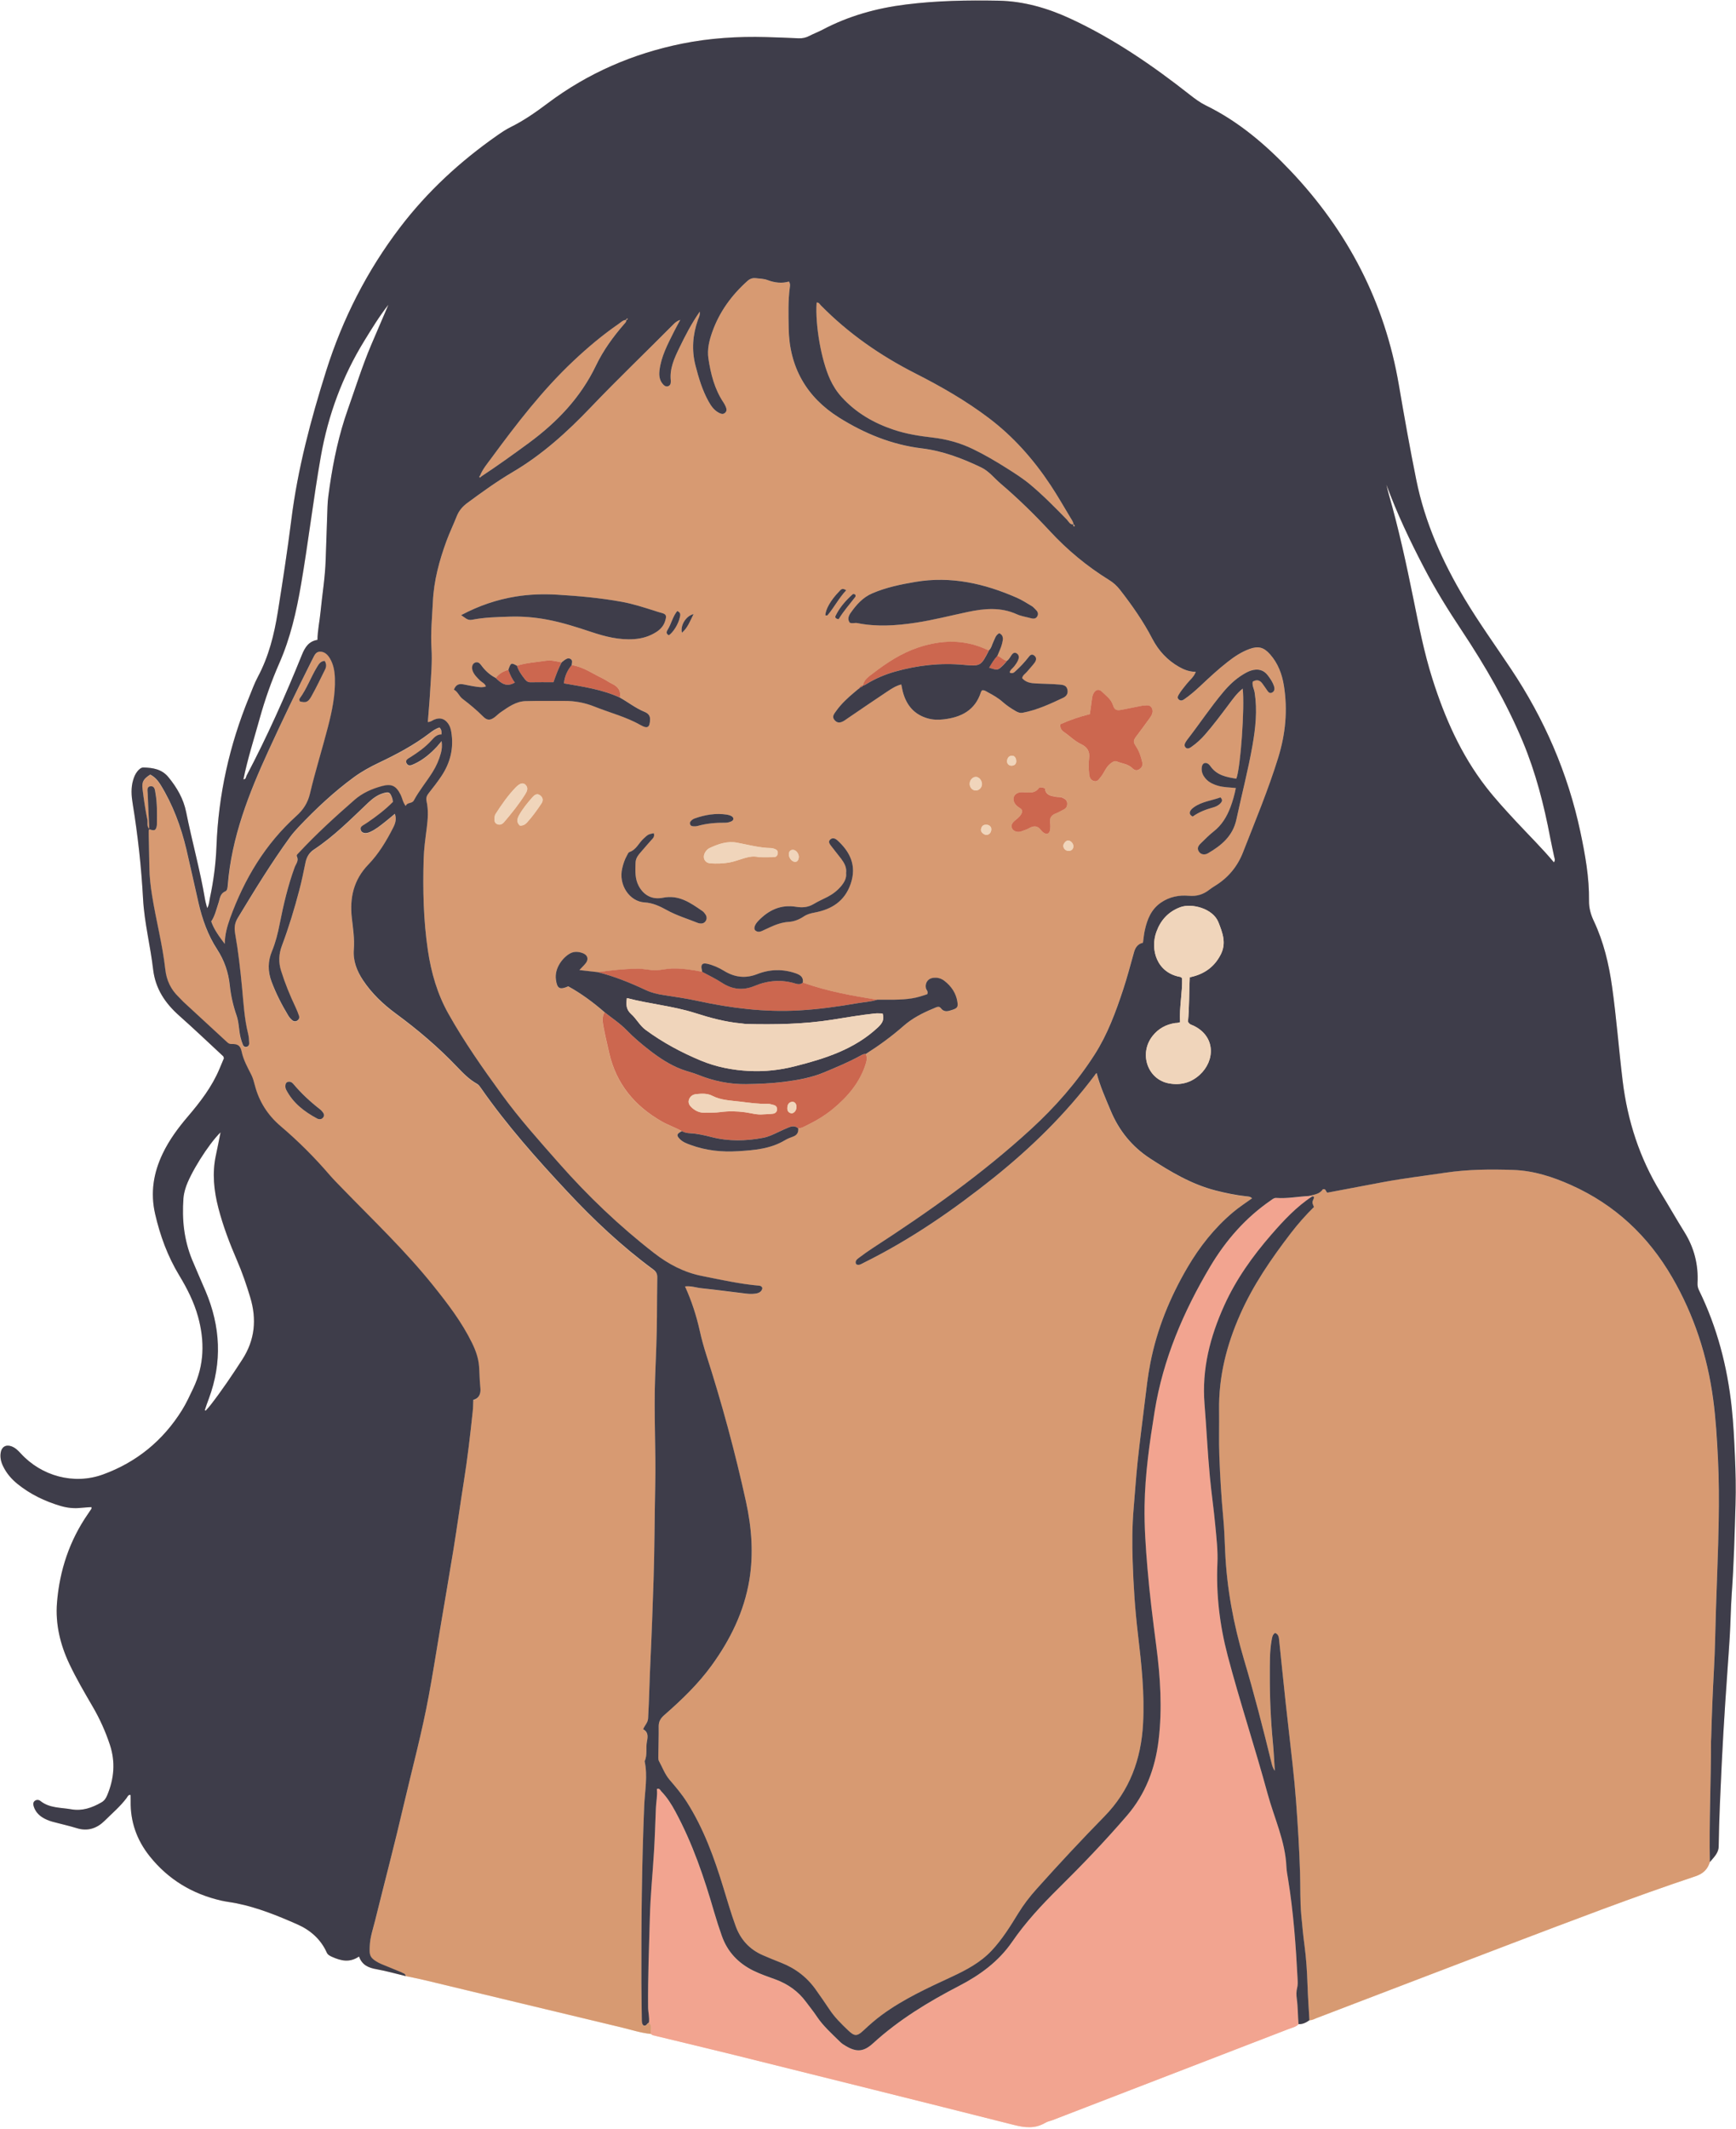 <?xml version="1.0" encoding="UTF-8"?><svg xmlns="http://www.w3.org/2000/svg" xmlns:xlink="http://www.w3.org/1999/xlink" height="442.7" preserveAspectRatio="xMidYMid meet" version="1.0" viewBox="-0.1 -0.1 361.1 442.7" width="361.1" zoomAndPan="magnify"><g id="change1_1"><path d="M360.77,302.67c-0.15-3.37-0.31-6.74-0.67-10.1c-0.91-8.49-3.03-16.64-6.79-24.33 c-0.24-0.49-0.34-0.96-0.32-1.53c0.19-3.8-0.7-7.32-2.71-10.57c-1.7-2.73-3.29-5.53-4.97-8.27c-4.38-7.16-6.89-14.93-7.9-23.25 c-0.79-6.49-1.28-13.02-2.19-19.5c-0.66-4.74-1.76-9.38-3.82-13.73c-0.64-1.34-1-2.69-0.98-4.17c0.06-4.86-0.8-9.61-1.8-14.33 c-2.6-12.26-7.52-23.53-14.48-33.95c-3.22-4.81-6.61-9.52-9.58-14.49c-4.63-7.73-8.28-15.88-10.07-24.75 c-1.33-6.57-2.5-13.17-3.63-19.77c-2.93-17.17-10.59-31.92-22.54-44.51c-5.17-5.45-10.81-10.26-17.61-13.59 c-1.22-0.59-2.27-1.39-3.33-2.22c-7.73-6.08-15.8-11.62-24.76-15.79c-4.76-2.22-9.77-3.68-15.01-3.77 c-6.42-0.12-12.86-0.01-19.26,0.79c-6.12,0.76-11.96,2.39-17.43,5.28c-0.85,0.45-1.76,0.78-2.62,1.23 c-0.73,0.39-1.48,0.55-2.31,0.52c-2.25-0.1-4.5-0.18-6.75-0.25c-5.86-0.17-11.71,0.2-17.45,1.36c-10.21,2.06-19.61,6.12-27.97,12.4 c-2.45,1.84-4.93,3.59-7.69,4.95c-1,0.5-1.94,1.14-2.87,1.78c-7.66,5.36-14.46,11.62-20.14,19.07 c-6.89,9.05-11.97,19.04-15.39,29.87c-3.19,10.12-5.92,20.36-7.24,30.94c-0.8,6.43-1.79,12.84-2.82,19.23 c-0.75,4.67-1.89,9.23-4.15,13.45c-0.73,1.36-1.25,2.84-1.84,4.28c-4.06,9.91-6.36,20.23-6.76,30.92 c-0.14,3.66-0.61,7.23-1.37,10.79c-0.14,0.67-0.14,1.38-0.56,2.08c-0.16-0.64-0.34-1.2-0.44-1.77c-1.03-6.13-2.72-12.12-3.94-18.21 c-0.55-2.74-1.92-5.08-3.68-7.24c-1.37-1.67-3.23-1.95-5.17-2.02c-0.55-0.02-0.97,0.42-1.32,0.84c-0.41,0.51-0.65,1.11-0.84,1.73 c-0.5,1.64-0.37,3.32-0.11,4.95c1.07,6.57,1.8,13.17,2.16,19.81c0.27,4.94,1.52,9.74,2.09,14.63c0.47,4.06,2.5,7.07,5.46,9.68 c3.09,2.74,6.08,5.59,9.11,8.4c0.07,0.06,0.08,0.19,0.16,0.42c-0.27,0.65-0.58,1.38-0.89,2.12c-1.56,3.77-4.01,6.94-6.63,10.02 c-2.02,2.37-3.87,4.87-5.22,7.7c-1.91,3.99-2.58,8.1-1.58,12.5c1.03,4.54,2.61,8.82,5.02,12.81c1.64,2.71,3.07,5.52,3.92,8.6 c1.4,5.08,1.32,10.05-1,14.89c-0.74,1.55-1.45,3.11-2.36,4.57c-3.94,6.31-9.43,10.8-16.4,13.34c-6.05,2.2-12.8,0.37-17.15-4.4 c-0.55-0.6-1.12-1.16-1.9-1.45c-1.14-0.42-2.05,0.1-2.24,1.3c-0.16,0.98,0.05,1.92,0.48,2.81c0.71,1.48,1.75,2.69,3.02,3.72 c2.66,2.15,5.7,3.6,8.96,4.57c1.4,0.42,2.83,0.56,4.29,0.39c0.71-0.08,1.42-0.1,2.13-0.15c0,0.23,0.02,0.3,0,0.33 c-0.24,0.36-0.48,0.71-0.72,1.07c-3.85,5.56-5.91,11.77-6.45,18.45c-0.36,4.45,0.67,8.73,2.58,12.78c1.45,3.06,3.16,5.97,4.86,8.89 c1.46,2.51,2.65,5.14,3.56,7.9c1.18,3.58,0.88,7.07-0.56,10.5c-0.25,0.6-0.57,1.11-1.18,1.47c-1.95,1.13-4,1.85-6.28,1.45 c-2.19-0.39-4.53-0.21-6.43-1.73c-0.34-0.27-0.83-0.31-1.2,0c-0.38,0.32-0.31,0.78-0.17,1.2c0.33,0.95,0.94,1.67,1.78,2.21 c0.64,0.41,1.33,0.69,2.06,0.89c1.7,0.46,3.43,0.83,5.12,1.36c2.27,0.7,4.19,0.02,5.75-1.53c1.56-1.54,3.25-2.97,4.58-4.74 c0.2-0.26,0.32-0.68,0.77-0.67c0.04,0.08,0.07,0.12,0.07,0.16c0.01,0.38,0.01,0.75,0.01,1.13c-0.08,4.3,1.28,8.12,3.95,11.47 c3.86,4.84,8.87,7.84,14.87,9.23c1.04,0.24,2.11,0.35,3.16,0.56c4.44,0.89,8.61,2.59,12.72,4.4c2.65,1.17,4.85,3.07,6.09,5.85 c0.21,0.46,0.66,0.69,1.1,0.89c1.82,0.82,3.66,1.28,5.61-0.07c0.64,1.8,1.99,2.35,3.62,2.64c2.05,0.37,4.06,0.94,6.09,1.43 c0,0,0,0,0,0c1.35,0.29,2.71,0.54,4.05,0.87c13.57,3.26,27.12,6.54,40.69,9.77c2.07,0.49,4.11,1.18,6.25,1.39 c0.13,0.09,0.26,0.22,0.4,0.25c5.61,1.36,11.23,2.68,16.84,4.08c19.41,4.83,38.82,9.66,58.21,14.56c2.32,0.59,4.47,0.85,6.61-0.44 c0.45-0.27,1.01-0.36,1.51-0.55c16.38-6.32,32.77-12.63,49.14-18.96c0.68-0.26,1.46-0.39,2-0.97c0.88,0.04,1.61-0.33,2.29-0.82 c0.56,0.03,1.04-0.27,1.53-0.46c13.42-5.12,26.82-10.28,40.24-15.38c12.77-4.85,25.52-9.76,38.49-14.08 c1.6-0.53,2.56-1.42,3.03-2.96c0.8-0.98,1.83-1.87,1.84-3.25c0.07-5.73,0.37-11.45,0.63-17.17c0.19-4.23,0.46-8.45,0.73-12.67 c0.29-4.59,0.66-9.18,0.94-13.78c0.18-2.99,0.21-6,0.42-8.99c0.43-6.15,0.59-12.31,0.78-18.46 C360.99,309.42,360.92,306.04,360.77,302.67z M30.81,173.16c-0.01-0.28-0.02-0.56,0.14-0.81c-0.55-0.49-0.33-1.18-0.4-1.78 c0.07,0.6-0.16,1.29,0.4,1.78c0,0,0,0,0,0c0,0,0,0,0,0C30.8,172.6,30.8,172.88,30.81,173.16z M296.09,117.93 c2.35,4.53,5.04,8.84,7.86,13.09c4.87,7.33,9.28,14.92,12.68,23.06c2.7,6.46,4.43,13.19,5.72,20.04c0.25,1.32,0.56,2.62,0.82,3.93 c0.07,0.34,0.28,0.69-0.05,1.17c-2.53-3.03-5.32-5.76-7.98-8.62c-2.12-2.28-4.22-4.56-6.13-7.03c-5.23-6.75-8.6-14.41-11.16-22.48 c-1.74-5.47-2.83-11.1-3.97-16.71c-1.48-7.3-3.06-14.57-5.12-21.73c-0.19-0.65-0.33-1.31-0.49-1.96 C290.47,106.63,293.17,112.33,296.09,117.93z M62.28,145.75c0.43,0.1,0.76,0.16,1.04,0.13C63.05,145.91,62.71,145.86,62.28,145.75 c-0.09-0.17-0.16-0.37-0.09-0.54C62.12,145.38,62.2,145.58,62.28,145.75z M53.94,149.27c1.09-3.92,2.43-7.75,4.08-11.49 c2.3-5.22,3.55-10.75,4.52-16.36c1.52-8.86,2.56-17.8,4.12-26.66c1.52-8.6,4.48-16.62,9.06-24.05c1.57-2.54,3.12-5.1,4.99-7.46 c-1.2,2.79-2.4,5.58-3.59,8.38c-1.86,4.39-3.28,8.93-4.86,13.42c-1.83,5.18-2.96,10.47-3.75,15.87c-0.21,1.43-0.43,2.85-0.47,4.29 c-0.11,3.69-0.26,7.39-0.38,11.08c-0.11,3.64-0.72,7.23-1.07,10.84c-0.19,1.91-0.61,3.8-0.64,5.81c-1.82,0.28-2.61,1.57-3.25,3.15 c-3.46,8.53-7.2,16.94-11.5,25.09c-0.14,0.27-0.11,0.77-0.63,0.75C51.43,157.65,52.77,153.48,53.94,149.27z M43.68,292.08 c-0.31,0.4-0.67,0.77-1.01,1.16c-0.06-0.04-0.12-0.07-0.18-0.11c0.27-0.8,0.53-1.6,0.82-2.4c2.81-7.56,2.45-15.01-0.69-22.39 c-0.92-2.17-1.89-4.32-2.79-6.5c-1.69-4.1-2.13-8.39-1.8-12.77c0.05-0.69,0.22-1.38,0.41-2.04c0.89-3,4.79-9.23,7.31-11.68 c-0.33,1.64-0.63,3.21-0.97,4.78c-0.8,3.7-0.42,7.33,0.52,10.96c0.97,3.74,2.34,7.34,3.87,10.88c1.09,2.51,1.97,5.09,2.76,7.71 c1.37,4.55,0.98,8.83-1.65,12.9C48.21,285.83,46.05,289.03,43.68,292.08z M134.87,420.54c-0.29,0.04-0.4,0.4-0.66,0.54 C134.47,420.94,134.58,420.58,134.87,420.54c0.03-0.2,0.04-0.4,0.04-0.6C134.91,420.14,134.9,420.34,134.87,420.54z M271.91,413.56 L271.91,413.56c0.03,0.61,0.05,1.21,0.09,1.82C271.96,414.77,271.93,414.17,271.91,413.56z M355.55,378.31 c-0.03,2.34-0.05,4.69-0.02,7.03C355.5,383,355.52,380.66,355.55,378.31z M355.83,361.23c0.07-2.38,0.15-4.76,0.24-7.14 C355.98,356.47,355.9,358.85,355.83,361.23z" fill="#F0D5BB"/></g><g id="change2_1"><path d="M135.28,422.84c-0.15-0.76,0.38-1.65-0.41-2.3c0.16-1.08-0.16-2.13-0.17-3.2 c-0.06-6.28,0.21-12.54,0.37-18.81c0.12-4.54,0.59-9.07,0.86-13.61c0.18-2.99,0.27-5.99,0.39-8.99c0.05-1.34,0.36-2.65,0.2-3.98 c0.59-0.24,0.71,0.25,0.93,0.48c1.2,1.24,2.11,2.68,2.93,4.2c3.58,6.65,5.98,13.74,8.08,20.96c0.48,1.64,1.01,3.28,1.58,4.89 c1.17,3.3,3.4,5.65,6.51,7.21c1.49,0.75,3.07,1.27,4.63,1.84c2.59,0.95,4.74,2.46,6.38,4.69c0.73,0.99,1.53,1.94,2.2,2.97 c1.34,2.04,3.16,3.64,4.88,5.33c0.34,0.33,0.76,0.6,1.17,0.85c2.26,1.34,3.73,1.22,5.68-0.55c5.36-4.88,11.48-8.61,17.88-11.93 c4.35-2.26,8.23-5.07,11.03-9.14c2.81-4.08,6.15-7.67,9.67-11.16c4.92-4.86,9.71-9.86,14.23-15.11c3.86-4.49,5.88-9.8,6.58-15.62 c0.8-6.59,0.38-13.15-0.48-19.71c-0.7-5.36-1.39-10.73-1.83-16.12c-0.36-4.33-0.67-8.65-0.6-12.99c0.1-6.6,1.04-13.1,2.09-19.61 c1.76-10.87,5.99-20.76,11.56-30.13c3.24-5.44,7.35-10.15,12.62-13.77c0.36-0.25,0.66-0.53,1.13-0.5c2.26,0.15,4.49-0.28,6.73-0.4 c0.26,0.02,0.51,0.05,0.77,0.07c-3.31,2.16-5.96,5.02-8.54,7.98c-3.89,4.48-7.3,9.25-9.76,14.67c-2.96,6.54-4.71,13.26-4.12,20.55 c0.41,5.06,0.64,10.14,1.12,15.2c0.32,3.35,0.81,6.68,1.12,10.04c0.24,2.61,0.56,5.23,0.44,7.85c-0.29,6.53,0.48,12.93,2.14,19.24 c2.54,9.63,5.69,19.09,8.3,28.7c1.37,5.04,3.68,9.84,3.91,15.17c0.04,0.85,0.2,1.7,0.34,2.54c1.13,6.92,1.63,13.91,1.99,20.91 c0.03,0.59,0.05,1.18-0.1,1.76c-0.19,0.74-0.17,1.51-0.07,2.24c0.24,1.76,0.21,3.53,0.36,5.28c-0.54,0.58-1.31,0.7-2,0.97 c-16.38,6.33-32.76,12.65-49.14,18.96c-0.5,0.19-1.06,0.28-1.51,0.55c-2.14,1.29-4.29,1.03-6.61,0.44 c-19.39-4.9-38.8-9.73-58.21-14.56c-5.6-1.39-11.23-2.71-16.84-4.08C135.54,423.05,135.42,422.92,135.28,422.84z" fill="#F2A490"/></g><g id="change3_1"><path d="M357.39,316.28c-0.1,6.1-0.37,12.2-0.57,18.3c-0.13,4.12-0.18,8.25-0.41,12.37 c-0.26,4.76-0.45,9.52-0.58,14.28c-0.01,0.27-0.04,0.54-0.04,0.8c0.01,8.36-0.41,16.72-0.24,25.08c-0.46,1.54-1.43,2.43-3.03,2.96 c-12.96,4.33-25.71,9.23-38.49,14.08c-13.42,5.1-26.82,10.26-40.24,15.38c-0.49,0.19-0.97,0.49-1.53,0.46 c-0.14-2.46-0.32-4.91-0.4-7.37c-0.09-2.73-0.26-5.45-0.62-8.16c-0.29-2.12-0.48-4.25-0.68-6.38c-0.26-2.88-0.16-5.78-0.25-8.67 c-0.15-4.98-0.46-9.95-0.83-14.92c-0.19-2.56-0.44-5.12-0.72-7.68c-0.47-4.36-1-8.72-1.47-13.09c-0.46-4.25-0.88-8.51-1.33-12.77 c-0.06-0.57-0.09-1.19-0.84-1.49c-0.54,0.33-0.62,0.89-0.72,1.48c-0.43,2.39-0.37,4.8-0.38,7.21c-0.02,4.72,0.19,9.42,0.64,14.12 c0.19,1.95,0.27,3.91,0.4,5.86c-0.38-0.51-0.55-1.06-0.68-1.62c-1.77-7.23-3.62-14.44-5.75-21.58c-2.17-7.32-3.56-14.77-3.9-22.41 c-0.1-2.35-0.18-4.71-0.4-7.05c-0.4-4.26-0.65-8.53-0.81-12.81c-0.12-3.16,0-6.33-0.05-9.49c-0.11-6.99,1.55-13.56,4.37-19.92 c2.71-6.14,6.47-11.59,10.52-16.88c1.5-1.96,3.13-3.8,4.84-5.48c-0.38-0.94-0.41-0.95-0.06-1.73c0.17-0.38,0.04-0.45-0.28-0.49 c-0.26-0.02-0.51-0.05-0.77-0.07c1.12-0.28,2.32-0.4,2.94-1.4c0.73-0.18,0.54,0.5,0.97,0.7c3.83-0.72,7.77-1.47,11.7-2.21 c4.26-0.8,8.56-1.3,12.84-1.94c4.69-0.7,9.4-0.73,14.11-0.57c4.23,0.14,8.22,1.43,12.05,3.15c9.11,4.08,16.02,10.57,21.01,19.19 c4.55,7.86,7.31,16.28,8.51,25.26c0.56,4.15,0.79,8.31,1.01,12.48C357.46,307.61,357.46,311.95,357.39,316.28z M136.62,265.64 c-0.06,2.68-0.06,5.36-0.07,8.04c-0.02,4.23-0.21,8.47-0.38,12.7c-0.29,7.51,0.19,15.01,0.02,22.52 c-0.14,6.49-0.13,12.98-0.34,19.46c-0.19,5.62-0.37,11.25-0.65,16.86c-0.2,4.01-0.26,8.03-0.49,12.04c-0.05,0.91-0.7,1.41-1.03,2.26 c1.08,0.57,0.99,1.52,0.79,2.54c-0.27,1.35,0.13,2.79-0.48,4.11c0.67,3.09,0.04,6.19-0.09,9.27c-0.51,12.27-0.62,24.55-0.59,36.83 c0.01,2.47,0.05,4.93,0.09,7.4c0.01,0.52-0.04,1.07,0.35,1.43c0.66,0.23,0.71-0.5,1.13-0.56c0.79,0.65,0.26,1.53,0.41,2.3 c-2.14-0.21-4.18-0.9-6.25-1.39c-13.57-3.24-27.13-6.52-40.69-9.77c-1.34-0.32-2.7-0.58-4.05-0.87c-0.04-0.58-0.57-0.57-0.93-0.72 c-1.38-0.59-2.78-1.13-4.16-1.71c-0.39-0.16-0.78-0.37-1.14-0.6c-1.38-0.87-1.34-1.51-1.27-3.17c0.08-1.86,0.68-3.53,1.11-5.27 c2-8.05,4.11-16.07,5.98-24.14c1.74-7.51,3.76-14.95,5.17-22.53c0.88-4.73,1.62-9.49,2.42-14.24c0.92-5.43,1.87-10.86,2.74-16.3 c0.75-4.65,1.39-9.31,2.13-13.96c0.78-4.86,1.34-9.74,1.86-14.63c0.08-0.8,0.08-1.6,0.13-2.47c1.38-0.38,1.58-1.48,1.46-2.63 c-0.16-1.44-0.15-2.89-0.26-4.33c-0.13-1.74-0.71-3.34-1.47-4.89c-2.14-4.37-5.08-8.18-8.1-11.96c-5.78-7.22-12.48-13.57-18.9-20.19 c-0.9-0.92-1.81-1.83-2.65-2.81c-3.12-3.63-6.48-7-10.13-10.09c-2.69-2.28-4.53-5.12-5.4-8.56c-0.18-0.72-0.38-1.46-0.72-2.13 c-0.79-1.57-1.65-3.08-2.02-4.85c-0.27-1.29-0.84-1.6-2.17-1.57c-0.46,0.01-0.68-0.23-0.95-0.47c-3-2.76-6-5.52-8.99-8.29 c-0.35-0.33-0.66-0.7-1.01-1.04c-1.62-1.54-2.5-3.45-2.75-5.66c-0.58-5.22-1.94-10.31-2.77-15.49c-0.3-1.91-0.52-3.82-0.55-5.75 c-0.04-2.36-0.09-4.72-0.14-7.08c-0.01-0.32-0.04-0.64,0.14-0.94c-0.6-0.53-0.29-1.29-0.42-1.92c-0.43-2.09-0.72-4.22-1-6.34 c-0.19-1.51,0.17-2.12,1.6-3.04c0.91,0.45,1.58,1.18,2.12,2.07c2.59,4.19,4.29,8.75,5.41,13.52c0.87,3.7,1.68,7.41,2.52,11.12 c0.78,3.42,1.95,6.69,3.88,9.65c1.49,2.28,2.34,4.77,2.62,7.49c0.22,2.13,0.72,4.23,1.41,6.26c0.51,1.49,0.46,3.07,0.83,4.57 c0.13,0.52,0.28,1.04,0.49,1.52c0.13,0.3,0.42,0.51,0.78,0.41c0.36-0.09,0.54-0.42,0.53-0.73c-0.03-0.69-0.09-1.4-0.25-2.07 c-0.76-3.08-0.93-6.24-1.23-9.38c-0.36-3.78-0.78-7.56-1.44-11.31c-0.22-1.22-0.13-2.21,0.55-3.33c3.45-5.68,6.92-11.36,10.82-16.75 c0.56-0.78,1.21-1.51,1.87-2.2c3.55-3.74,7.31-7.26,11.47-10.31c1.61-1.18,3.35-2.13,5.14-2.98c3.68-1.76,7.29-3.64,10.55-6.14 c0.63-0.48,1.29-0.96,2.1-1.2c0.38,0.37,0.49,0.81,0.41,1.44c-0.91-0.02-1.48,0.57-2.06,1.22c-1.26,1.41-2.8,2.49-4.39,3.51 c-0.49,0.31-1.2,0.59-0.78,1.32c0.4,0.68,1.07,0.31,1.59,0.07c1.83-0.84,3.33-2.13,4.7-3.59c0.29-0.3,0.54-0.63,0.97-1.14 c0.13,0.97,0.05,1.73-0.15,2.48c-0.38,1.4-0.96,2.73-1.73,3.96c-1.26,2-2.78,3.81-3.9,5.9c-0.39,0.73-1.37,0.31-1.69,1.16 c-0.61-0.79-0.7-1.61-1.05-2.33c-0.93-1.87-1.87-2.37-3.89-1.82c-2.09,0.56-4.09,1.45-5.71,2.87c-3.99,3.5-7.93,7.07-11.55,10.96 c-0.22,0.23-0.59,0.5-0.44,0.8c0.45,0.9-0.2,1.55-0.46,2.26c-1.42,3.83-2.34,7.79-3.12,11.79c-0.38,1.95-0.87,3.87-1.62,5.71 c-0.86,2.09-0.86,4.14-0.07,6.26c0.92,2.47,2.12,4.8,3.48,7.06c0.22,0.36,0.51,0.7,0.82,0.97c0.29,0.26,0.7,0.31,1.05,0.09 c0.35-0.22,0.5-0.59,0.37-0.98c-0.2-0.61-0.44-1.21-0.72-1.79c-1.17-2.47-2.21-5-3.02-7.61c-0.54-1.75-0.47-3.47,0.18-5.2 c1.41-3.76,2.58-7.6,3.6-11.49c0.5-1.92,0.89-3.86,1.3-5.79c0.24-1.15,0.75-2.06,1.76-2.72c4.19-2.77,7.69-6.33,11.31-9.76 c0.86-0.82,1.79-1.53,2.95-1.9c1.31-0.42,1.58-0.3,2.02,0.97c0.08,0.25,0.1,0.52,0.15,0.79c-1.62,1.63-3.41,2.98-5.26,4.26 c-0.18,0.12-0.36,0.23-0.54,0.35c-0.46,0.32-1.16,0.53-0.85,1.32c0.23,0.57,1,0.71,1.84,0.34c1.19-0.53,2.19-1.34,3.2-2.14 c0.66-0.52,1.29-1.07,2.01-1.66c0.39,1.12,0.1,2.01-0.34,2.87c-1.42,2.78-3.02,5.47-5.19,7.71c-3.05,3.15-3.88,6.91-3.42,11.09 c0.24,2.18,0.59,4.34,0.42,6.56c-0.18,2.34,0.63,4.43,1.9,6.36c1.82,2.77,4.2,5.01,6.85,6.96c4.55,3.34,8.83,6.98,12.73,11.07 c1.26,1.32,2.54,2.63,4.15,3.53c0.39,0.22,0.62,0.58,0.86,0.94c5.35,7.68,11.56,14.66,17.93,21.47c5.5,5.88,11.36,11.4,17.86,16.19 C136.42,264.37,136.63,264.87,136.62,265.64z M32.26,164.92c-0.12-0.67-0.11-1.61-1.04-1.52c-0.88,0.09-0.59,1.01-0.58,1.59 c0.08,2.45,0.21,4.9,0.33,7.36c1.06,0.37,1.36,0.24,1.54-0.71c0.04-0.21,0.03-0.43,0.03-0.64 C32.57,168.97,32.62,166.93,32.26,164.92z M66.85,230.93c-0.1-0.12-0.22-0.24-0.34-0.33c-2.03-1.57-3.91-3.31-5.57-5.28 c-0.24-0.29-0.54-0.53-0.96-0.49c-0.36,0.03-0.61,0.22-0.68,0.57c-0.08,0.37-0.05,0.76,0.12,1.1c1.42,2.77,3.77,4.57,6.44,6 c0.42,0.22,0.98,0.22,1.3-0.27C67.5,231.7,67.16,231.3,66.85,230.93z M179.41,142.42C179.41,142.42,179.41,142.42,179.41,142.42 C179.4,142.43,179.4,142.43,179.41,142.42L179.41,142.42z M246.88,263.51c-3.64,6.21-6.32,12.76-7.7,19.84 c-0.52,2.68-0.83,5.39-1.16,8.1c-0.5,4.14-1.05,8.28-1.49,12.43c-0.34,3.24-0.55,6.5-0.83,9.75c-0.31,3.64-0.32,7.28-0.2,10.92 c0.17,5.08,0.51,10.15,1.1,15.21c0.73,6.17,1.4,12.35,1.06,18.6c-0.4,7.39-2.76,13.89-8.04,19.27c-4.8,4.9-9.49,9.92-14.07,15.05 c-1.43,1.61-2.74,3.29-3.87,5.13c-1.65,2.7-3.32,5.39-5.5,7.71c-2.33,2.48-5.25,4.03-8.28,5.44c-5.01,2.33-10.04,4.61-14.53,7.91 c-1.35,0.99-2.6,2.08-3.81,3.22c-1.35,1.27-1.88,1.32-3.23,0.04c-1.43-1.37-2.86-2.75-3.95-4.44c-0.85-1.3-1.76-2.56-2.65-3.84 c-1.86-2.68-4.31-4.59-7.34-5.79c-1.3-0.51-2.59-1.03-3.86-1.59c-2.74-1.21-4.59-3.24-5.62-6.07c-0.94-2.57-1.7-5.19-2.5-7.81 c-1.91-6.27-4.12-12.41-7.67-17.99c-1.04-1.64-2.29-3.11-3.55-4.57c-1-1.16-1.5-2.59-2.22-3.91c-0.19-0.34-0.13-0.84-0.13-1.26 c0.02-1.98,0.1-3.97,0.07-5.95c-0.01-1.01,0.39-1.68,1.14-2.33c3.6-3.15,7.04-6.45,9.87-10.34c3.9-5.36,6.76-11.19,7.85-17.78 c0.91-5.47,0.49-10.9-0.7-16.28c-2.26-10.31-5.04-20.49-8.26-30.55c-0.52-1.63-0.98-3.28-1.35-4.96c-0.7-3.14-1.68-6.2-3.07-9.25 c1.24-0.15,2.29,0.25,3.37,0.37c3.13,0.33,6.26,0.77,9.39,1.13c0.58,0.07,1.18,0.08,1.77,0.01c0.77-0.09,1.43-0.38,1.56-1.17 c-0.19-0.43-0.45-0.48-0.72-0.5c-4.01-0.35-7.93-1.24-11.87-2.02c-3.69-0.73-6.96-2.45-9.92-4.75 c-7.22-5.61-13.81-11.89-19.86-18.76c-4.08-4.63-8.2-9.22-11.83-14.22c-3.94-5.43-7.8-10.9-11.09-16.76 c-2.32-4.14-3.6-8.57-4.29-13.22c-0.93-6.28-1.05-12.6-0.88-18.93c0.06-2.18,0.37-4.36,0.65-6.53c0.24-1.87,0.37-3.73-0.05-5.59 c-0.15-0.65,0.05-1.12,0.45-1.62c0.9-1.13,1.79-2.28,2.6-3.48c1.9-2.82,2.68-5.92,2.09-9.31c-0.1-0.59-0.28-1.15-0.61-1.64 c-0.73-1.08-1.72-1.36-2.94-0.87c-0.39,0.16-0.71,0.48-1.32,0.5c0.17-2.28,0.38-4.5,0.5-6.72c0.16-2.89,0.45-5.77,0.26-8.66 c-0.21-3.22,0.14-6.43,0.29-9.64c0.2-4.37,1.34-8.55,2.83-12.63c0.64-1.76,1.46-3.45,2.16-5.2c0.45-1.14,1.21-1.99,2.19-2.71 c3.06-2.27,6.15-4.49,9.44-6.43c6.11-3.6,11.31-8.31,16.18-13.41c5.63-5.9,11.52-11.54,17.27-17.33c0.37-0.37,0.78-0.7,1.39-0.9 c-0.44,0.83-0.9,1.64-1.32,2.48c-1.29,2.59-2.67,5.14-3.01,8.09c-0.13,1.12,0.04,2.13,0.86,2.96c0.29,0.29,0.65,0.41,1.03,0.24 c0.3-0.14,0.46-0.44,0.46-0.79c0-0.11,0.02-0.22,0.01-0.32c-0.27-2.53,0.75-4.73,1.81-6.9c1.22-2.5,2.49-4.97,4.21-7.46 c0.08,0.79-0.21,1.24-0.38,1.71c-1.09,3.11-1.35,6.24-0.51,9.48c0.67,2.61,1.43,5.17,2.75,7.52c0.53,0.94,1.16,1.81,2.15,2.33 c0.39,0.2,0.8,0.36,1.2,0.04c0.46-0.37,0.4-0.84,0.2-1.31c-0.13-0.29-0.27-0.59-0.45-0.85c-1.88-2.78-2.67-5.94-3.16-9.2 c-0.28-1.9,0.18-3.73,0.81-5.51c1.49-4.19,4.02-7.66,7.33-10.61c0.54-0.48,1.1-0.64,1.76-0.56c0.8,0.1,1.63,0.1,2.37,0.38 c1.49,0.56,2.98,0.75,4.48,0.32c0.3,0.43,0.23,0.82,0.19,1.18c-0.38,2.83-0.29,5.68-0.24,8.52c0.13,8.1,3.71,14.35,10.52,18.61 c5.26,3.29,10.95,5.63,17.19,6.38c4.37,0.53,8.41,2.07,12.34,3.96c1.61,0.77,2.72,2.24,4.06,3.38c3.59,3.07,6.98,6.36,10.19,9.83 c3.67,3.96,7.79,7.37,12.37,10.21c0.88,0.54,1.61,1.21,2.25,2.03c2.51,3.22,4.85,6.55,6.73,10.19c1.29,2.5,3.12,4.47,5.58,5.85 c1.03,0.58,2.11,1,3.45,1.02c-0.41,1.11-1.26,1.71-1.87,2.48c-0.56,0.72-1.17,1.4-1.63,2.19c-0.18,0.31-0.43,0.66-0.08,1.03 c0.38,0.4,0.78,0.27,1.16,0.01c1.2-0.82,2.29-1.77,3.35-2.76c1.84-1.73,3.68-3.45,5.67-5c1.4-1.09,2.87-2.07,4.55-2.7 c1.86-0.69,3-0.38,4.3,1.1c1.65,1.87,2.5,4.11,2.88,6.53c0.8,5.06,0.34,10.01-1.17,14.92c-2.07,6.72-4.78,13.2-7.34,19.73 c-1.15,2.95-3.08,5.25-5.76,6.93c-0.41,0.25-0.82,0.51-1.2,0.81c-1.27,1.01-2.63,1.44-4.3,1.29c-2.05-0.18-4.04,0.21-5.82,1.43 c-2.01,1.39-2.83,3.44-3.33,5.68c-0.19,0.83-0.26,1.69-0.4,2.66c-1.23,0.29-1.65,1.17-1.94,2.2c-0.71,2.53-1.38,5.07-2.2,7.56 c-1.55,4.69-3.26,9.33-5.94,13.51c-3.69,5.77-8.18,10.87-13.23,15.5c-10.16,9.32-21.36,17.23-32.9,24.71 c-0.99,0.64-1.95,1.33-2.89,2.04c-0.41,0.31-0.9,0.65-0.58,1.35c0.62,0.31,1.11-0.09,1.62-0.34c9.76-4.83,18.66-10.98,27.13-17.77 c7.78-6.23,14.84-13.16,20.84-21.15c0.13-0.17,0.21-0.37,0.44-0.5c0.73,2.78,1.87,5.29,2.93,7.83c1.72,4.13,4.4,7.45,8.16,9.9 c4.28,2.79,8.65,5.39,13.66,6.68c2.08,0.54,4.17,0.96,6.3,1.2c0.43,0.05,0.86,0.02,1.27,0.43c-1.35,0.96-2.73,1.86-3.98,2.92 C252.49,255.27,249.42,259.16,246.88,263.51z M248,169.71c1.29-0.95,2.72-1.48,4.22-1.89c0.62-0.17,1.2-0.45,1.63-0.96 c0.25-0.31,0.42-0.63-0.09-1.14c-1.78,0.66-3.81,0.85-5.51,2.04c-0.26,0.18-0.51,0.4-0.68,0.66 C247.27,168.87,247.28,169.32,248,169.71z M246.52,155.34c0.39,0.4,0.82,0.15,1.17-0.09c1.06-0.73,2.01-1.6,2.86-2.57 c1.73-1.98,3.3-4.09,4.88-6.19c0.87-1.15,1.68-2.35,2.97-3.39c0.46,3.78-0.46,16.62-1.33,18.72c-2.01-0.32-4-0.68-5.32-2.51 c-0.12-0.17-0.26-0.35-0.42-0.49c-0.61-0.51-1.29-0.28-1.42,0.5c-0.12,0.7,0.01,1.38,0.41,2c0.71,1.12,1.78,1.64,3,1.99 c1.17,0.33,2.39,0.32,3.65,0.46c-0.28,1.42-0.64,2.7-1.11,3.95c-0.75,1.99-1.8,3.75-3.52,5.09c-0.93,0.72-1.75,1.59-2.6,2.39 c-0.54,0.51-0.95,1.07-0.42,1.82c0.39,0.55,1.14,0.73,1.88,0.29c2.79-1.63,5.15-3.57,5.89-7.02c1.1-5.13,2.43-10.2,3.34-15.36 c0.64-3.64,1.04-7.3,0.46-11.01c-0.12-0.77-0.58-1.49-0.4-2.29c0.86-0.5,1.5-0.3,2.01,0.41c0.32,0.43,0.62,0.87,0.92,1.31 c0.28,0.42,0.59,0.86,1.15,0.52c0.48-0.28,0.5-0.79,0.35-1.29c-0.27-0.83-0.75-1.53-1.27-2.22c-0.89-1.2-2.09-1.45-3.43-1.06 c-0.61,0.18-1.19,0.5-1.73,0.83c-1.58,0.95-2.89,2.2-4.08,3.61c-2.7,3.2-5,6.7-7.57,10c-0.1,0.13-0.19,0.26-0.27,0.4 C246.34,154.54,246.16,154.96,246.52,155.34z M204.15,162.83c-0.08-0.78-0.66-1.4-1.29-1.38c-0.73,0.03-1.32,0.77-1.25,1.56 c0.06,0.75,0.68,1.32,1.37,1.26C203.66,164.22,204.22,163.53,204.15,162.83z M204.97,171.39c-0.68,0.01-0.94,0.46-1.02,1.02 c-0.07,0.52,0.57,1.11,1.22,1.11c0.53-0.11,0.86-0.48,0.92-1.08C206.15,171.8,205.67,171.38,204.97,171.39z M210.28,159.12 c0.64,0,0.96-0.36,1-0.8c0.05-0.78-0.34-1.3-0.88-1.28c-0.62,0.02-0.94,0.44-1.02,1.02C209.3,158.64,209.71,159.11,210.28,159.12z M219.56,169.01c0.55-0.2,1.05-0.54,1.58-0.79c0.56-0.26,0.78-0.68,0.76-1.28c-0.02-0.65-0.44-0.92-0.95-1.16 c-0.46-0.22-0.95-0.13-1.42-0.21c-1.07-0.19-2.16-0.36-2.26-1.77c-0.6-0.17-1.09-0.28-1.3,0c-0.9,1.21-2.13,0.88-3.32,0.84 c-0.27-0.01-0.54,0-0.8,0.07c-1.08,0.3-1.45,1.3-0.86,2.26c0.26,0.42,0.64,0.7,1.06,0.96c0.58,0.36,0.56,0.8,0.21,1.36 c-0.35,0.57-0.89,0.91-1.37,1.34c-0.47,0.43-0.76,0.92-0.46,1.56c0.26,0.55,1.13,0.85,1.81,0.62c0.61-0.21,1.23-0.41,1.78-0.72 c0.94-0.54,1.72-0.49,2.39,0.41c0.13,0.17,0.29,0.32,0.45,0.46c0.73,0.58,1.35,0.36,1.47-0.54c0.06-0.47,0.07-0.97,0-1.44 C218.19,169.94,218.62,169.36,219.56,169.01z M223.17,175.79c-0.04-0.58-0.63-1.15-1.13-1.12c-0.48,0.03-1.08,0.78-0.95,1.28 c0.14,0.56,0.55,0.89,1.15,0.88C222.81,176.83,223.21,176.37,223.17,175.79z M226.58,148.41c-2.16,0.54-4.2,1.24-6.16,2.12 c-0.04,0.75,0.29,1.26,0.78,1.59c1.2,0.81,2.21,1.88,3.52,2.5c1.3,0.62,1.93,1.5,1.72,3.02c-0.15,1.05-0.08,2.14,0.01,3.21 c0.05,0.63,0.28,1.29,1.03,1.48c0.73,0.18,0.99-0.39,1.38-0.85c0.75-0.9,1.07-2.09,2.06-2.82c0.41-0.3,0.8-0.6,1.3-0.4 c1.08,0.43,2.32,0.51,3.21,1.38c0.43,0.42,0.87,0.6,1.43,0.25c0.62-0.39,0.79-0.87,0.6-1.63c-0.27-1.1-0.6-2.14-1.24-3.1 c-0.68-1.03-0.61-1.27,0.14-2.27c0.93-1.24,1.85-2.48,2.75-3.74c0.45-0.63,0.78-1.36,0.33-2.09c-0.45-0.73-1.25-0.4-1.92-0.41 c-0.05,0-0.11,0.01-0.16,0.03c-1.36,0.27-2.71,0.55-4.07,0.81c-1.13,0.22-1.54,0.09-1.88-0.95c-0.41-1.27-1.45-1.96-2.31-2.81 c-0.63-0.61-1.27-0.43-1.71,0.32c-0.19,0.33-0.29,0.68-0.34,1.06C226.91,146.21,226.74,147.3,226.58,148.41z M215.35,142.03 c-1.06-0.05-2.12-0.21-2.87-1.11c0.13-0.63,0.65-0.89,0.98-1.29c0.52-0.62,1.07-1.2,1.56-1.84c0.38-0.5,0.58-1.1-0.03-1.57 c-0.62-0.48-0.98,0.08-1.3,0.49c-0.73,0.93-1.54,1.79-2.41,2.59c-0.38,0.35-0.75,0.83-1.4,0.45c0.11-0.57,0.62-0.84,0.93-1.25 c0.36-0.47,0.71-0.94,0.9-1.51c0.18-0.53,0.04-0.99-0.42-1.25c-0.46-0.26-0.79,0.05-1.06,0.44c-0.27,0.39-0.47,0.85-0.89,1.13 c-0.79-0.1-1.27-0.83-2.01-1.03c0.33-0.84,0.76-1.65,0.97-2.52c0.18-0.76,0.46-1.69-0.59-2.18c-0.79,0.42-0.91,1.2-1.24,1.85 c-0.28,0.56-0.37,1.23-0.87,1.68c-0.16-0.04-0.32-0.06-0.46-0.13c-4.68-2.16-9.39-2.03-14.21-0.44c-3.52,1.17-6.54,3.16-9.43,5.38 c-0.84,0.65-1.88,1.28-2.1,2.51c-0.29-0.02-0.52,0.05-0.61,0.35c-0.2,0.05-0.31,0.17-0.34,0.37c-0.29,0.24-0.57,0.48-0.86,0.72 c-1.4,1.17-2.74,2.41-3.8,3.91c-0.4,0.56-0.93,1.14-0.31,1.86c0.56,0.66,1.22,0.65,2.13,0.05c0.22-0.15,0.44-0.31,0.66-0.46 c2.71-1.84,5.4-3.69,8.13-5.5c0.91-0.61,1.84-1.22,2.96-1.5c0.15,0.7,0.24,1.28,0.41,1.84c0.77,2.59,2.34,4.4,5.01,5.19 c1.11,0.33,2.24,0.36,3.35,0.23c3.65-0.41,6.59-1.86,7.8-5.67c0.04-0.14,0.16-0.26,0.23-0.37c0.51-0.09,0.86,0.22,1.22,0.41 c1.09,0.58,2.16,1.19,3.09,2.02c0.81,0.72,1.7,1.31,2.63,1.85c0.46,0.27,0.93,0.49,1.52,0.38c2.98-0.56,5.7-1.83,8.42-3.11 c0.7-0.33,1.06-0.9,0.88-1.71c-0.19-0.83-0.8-0.97-1.58-1.04C218.66,142.12,217,142.11,215.35,142.03z M176.88,127.29 c-0.43,0.61-0.75,1.32-0.22,2.08c0.52,0.26,1.04-0.01,1.58,0.09c4.04,0.81,8.12,0.53,12.14-0.08c3.64-0.55,7.22-1.48,10.83-2.24 c3.45-0.73,6.86-1.04,10.22,0.49c0.86,0.39,1.85,0.53,2.77,0.78c0.54,0.15,1.09,0.25,1.44-0.32c0.39-0.63,0.04-1.12-0.42-1.55 c-0.23-0.22-0.45-0.48-0.72-0.63c-1.01-0.6-2.01-1.25-3.08-1.72c-6.74-2.96-13.7-4.55-21.1-3.3c-3.06,0.52-6.1,1.14-8.98,2.38 C179.39,124.11,178.06,125.62,176.88,127.29z M173.7,127.97c-0.15,0.32,0.03,0.62,0.65,0.68c0.96-1.61,2.27-3.07,3.46-4.63 c0.08-0.1,0.03-0.29,0.04-0.4c-0.2-0.23-0.46-0.26-0.61-0.13C175.82,124.79,174.55,126.22,173.7,127.97z M171.59,127.87 c0.15-0.01,0.38,0.04,0.45-0.04c1.38-1.63,2.34-3.55,3.88-5.19c-0.89-0.58-1.17-0.06-1.47,0.25 C172.71,124.66,171.56,126.68,171.59,127.87z M165.26,179.12c0.53,0.01,0.74-0.43,0.79-0.93c0.08-0.77-0.61-1.61-1.26-1.58 c-0.51,0.03-0.76,0.35-0.81,0.83C163.91,178.18,164.56,179.09,165.26,179.12z M157.59,191.42c-0.77,0.81-0.98,1.62-0.56,1.97 c0.67,0.54,1.31,0.1,1.94-0.18c0.34-0.15,0.68-0.31,1.02-0.47c1.27-0.59,2.55-1.06,3.98-1.15c1.12-0.07,2.19-0.5,3.14-1.14 c0.68-0.45,1.42-0.65,2.24-0.8c3.54-0.66,6.26-2.36,7.5-5.98c1.33-3.88-0.23-6.73-2.75-9.03c-0.43-0.39-0.96-0.62-1.45-0.23 c-0.58,0.46-0.19,0.97,0.14,1.4c0.68,0.9,1.4,1.76,2.08,2.66c0.65,0.87,1.18,1.8,1.02,2.96c0.15,1.05-0.32,1.88-0.94,2.65 c-0.79,0.97-1.76,1.72-2.86,2.3c-0.95,0.5-1.95,0.91-2.86,1.47c-1.17,0.72-2.4,0.83-3.71,0.61 C162.3,187.92,159.74,189.15,157.59,191.42z M153.23,175.13c-2.11-0.39-3.89,0.27-5.7,1.1c-0.4,0.18-0.7,0.5-0.93,0.87 c-0.67,1.09-0.15,2.26,1.11,2.33c1.28,0.07,2.55,0.05,3.84-0.17c2.19-0.39,4.24-1.68,6.18-1.11c1.32,0,2.23,0.03,3.14-0.01 c0.48-0.02,0.77-0.33,0.81-0.83c0.04-0.44-0.19-0.71-0.58-0.86c-0.25-0.09-0.51-0.19-0.77-0.2 C157.92,176.22,155.59,175.57,153.23,175.13z M144.38,170.11c-0.2,0.07-0.39,0.18-0.55,0.32c-0.3,0.25-0.54,0.54-0.34,0.96 c0.17,0.36,0.51,0.34,0.92,0.35c0.12-0.01,0.34-0.01,0.55-0.07c1.92-0.55,3.88-0.71,5.86-0.69c0.41,0,0.85-0.12,1.23-0.29 c0.55-0.25,0.54-0.8,0-1.09c-0.28-0.15-0.6-0.25-0.91-0.3C148.81,168.94,146.57,169.33,144.38,170.11z M141.75,131.47 c1.19-1.03,1.65-2.34,2.42-3.88C142.54,127.98,141.36,130.03,141.75,131.47z M138.66,131.72c0.08,0.12,0.24,0.19,0.36,0.29 c0.92-0.62,1.97-2.31,2.29-3.72c0.1-0.46,0.28-0.97-0.53-1.34c-0.95,1.12-1.23,2.63-2,3.87 C138.63,131.09,138.46,131.4,138.66,131.72z M137.77,186.58c-2.09,0.42-3.89-0.4-4.99-2.41c-0.84-1.55-0.73-3.19-0.68-4.86 c0.03-1.11,0.71-1.75,1.32-2.48c0.62-0.74,1.27-1.45,1.9-2.18c0.34-0.39,0.83-0.72,0.57-1.5c-1.24,0.27-1.2,0.31-2.09,1.11 c-1.02,0.91-1.53,2.34-2.98,2.83c-0.24,0.08-0.38,0.5-0.54,0.77c-0.45,0.8-0.73,1.67-0.94,2.55c-0.87,3.57,1.58,6.98,4.62,7.15 c1.65,0.09,3.14,0.76,4.63,1.59c2.04,1.14,4.34,1.82,6.52,2.7c0.1,0.04,0.21,0.06,0.31,0.08c0.52,0.08,0.98-0.05,1.27-0.5 c0.28-0.44,0.24-0.93-0.04-1.36c-0.18-0.26-0.38-0.54-0.64-0.71C143.53,187.65,141.13,185.9,137.77,186.58z M95.83,127.8 c0.78,0.52,1.28,1.16,2.22,0.98c2.59-0.51,5.21-0.57,7.84-0.65c2.69-0.09,5.35,0.14,7.99,0.65c3.06,0.59,6.02,1.54,8.96,2.52 c2.91,0.97,5.86,1.73,8.97,1.5c1.7-0.12,3.26-0.6,4.68-1.53c0.83-0.55,1.45-1.26,1.75-2.23c0.38-1.2,0.24-1.46-0.99-1.76 c-0.47-0.12-0.92-0.28-1.38-0.43c-2.2-0.69-4.38-1.4-6.66-1.81c-4.44-0.81-8.92-1.21-13.42-1.48c-2.89-0.17-5.78-0.08-8.66,0.39 C103.26,124.58,99.59,125.81,95.83,127.8z M102.8,149.03c0.43-0.32,0.8-0.72,1.24-1.02c1.59-1.09,3.18-2.27,5.19-2.33 c2.68-0.08,5.36-0.02,8.04-0.04c2.17-0.02,4.27,0.37,6.27,1.17c3.22,1.29,6.62,2.14,9.67,3.88c1.42,0.81,1.88,0.43,1.92-1.22 c0.02-0.86-0.5-1.29-1.16-1.56c-1.85-0.76-3.41-2-5.13-2.97c0.31-1.45-0.42-2.28-1.65-2.87c-0.67-0.32-1.27-0.78-1.94-1.1 c-2.1-1-4.03-2.42-6.42-2.76c0.01-0.46,0.29-1-0.28-1.3c-0.51-0.27-0.92,0.05-1.32,0.33c-0.17,0.12-0.33,0.27-0.5,0.4 c-1.1-0.23-2.2-0.53-3.32-0.34c-1.99,0.32-4.03,0.4-5.96,1.04c-1.21-0.68-1.29-0.64-1.8,0.85c-1.05,0.29-1.95,0.81-2.61,1.69 c-1.21-0.63-2.19-1.51-2.99-2.61c-0.33-0.44-0.71-0.85-1.35-0.57c-0.54,0.24-0.73,0.95-0.47,1.68c0.3,0.83,0.93,1.42,1.54,2.03 c0.4,0.39,1.01,0.59,1.22,1.22c-0.65,0.26-1.24,0.16-1.8,0.09c-0.95-0.12-1.9-0.33-2.84-0.51c-0.88-0.17-1.59-0.02-2.01,1.1 c0.82,0.41,1.05,1.34,1.81,1.92c1.49,1.13,2.93,2.33,4.26,3.66C101.21,149.7,101.85,149.74,102.8,149.03z M104.76,170.86 c1.56-1.83,3.06-3.7,4.35-5.73c0.39-0.62,0.79-1.35,0.1-2.04c-0.51-0.5-1.17-0.34-2.06,0.58c-1.6,1.66-2.91,3.55-4.15,5.48 c-0.18,0.28-0.23,0.59-0.24,1.06c-0.04,0.38,0.05,0.85,0.58,1.08C103.89,171.52,104.39,171.29,104.76,170.86z M112.28,165.31 c-0.7-0.55-1.26-0.05-1.66,0.41c-1.02,1.16-2.01,2.36-2.76,3.72c-0.4,0.72-0.56,1.5,0.19,2.15c0.61,0.03,1.08-0.23,1.45-0.63 c1.12-1.22,2.08-2.57,3-3.94C112.91,166.43,112.9,165.79,112.28,165.31z M180.04,220.91c0.2-0.66,0.21-1.23-0.04-1.84 c2.76-1.75,5.39-3.67,7.85-5.83c1.82-1.59,3.98-2.7,6.22-3.62c0.48-0.2,1.11-0.58,1.49-0.09c0.74,0.98,1.56,0.66,2.43,0.38 c1.01-0.33,1.21-0.58,1.05-1.64c-0.29-1.83-1.26-3.27-2.71-4.39c-0.71-0.55-1.54-0.74-2.43-0.61c-1.03,0.16-1.63,1.11-1.42,2.12 c0.08,0.4,0.55,0.69,0.28,1.27c-1,0.33-2.05,0.69-3.17,0.86c-2.4,0.37-4.81,0.26-7.22,0.28c-5.25-0.83-10.46-1.8-15.49-3.57 c0.17-1.16-0.52-1.6-1.48-1.93c-2.7-0.93-5.38-0.86-8.01,0.17c-2.44,0.95-4.68,0.68-6.9-0.68c-1.09-0.67-2.28-1.2-3.54-1.48 c-0.98-0.22-1.33,0.2-1.09,1.22c0.04,0.15,0.06,0.31,0.09,0.47c-2.09-0.42-4.18-0.74-6.33-0.68c-1.08,0.03-2.1,0.3-3.17,0.35 c-1.35,0.06-2.64-0.34-3.98-0.32c-2.77,0.05-5.52,0.34-8.26,0.72c-1.19-0.14-2.39-0.27-3.81-0.43c0.54-0.58,0.97-0.98,1.32-1.43 c0.64-0.83,0.41-1.67-0.56-2.06c-0.88-0.35-1.84-0.43-2.66,0.01c-1.46,0.78-3.33,3.02-2.99,5.47c0.26,1.87,0.79,2.18,2.57,1.39 c2.72,1.49,5.21,3.34,7.56,5.39c-0.59,0.94-0.42,1.98-0.24,2.96c0.33,1.83,0.78,3.64,1.19,5.46c1.46,6.44,5.28,11.05,10.95,14.28 c1.35,0.77,2.81,1.25,4.15,2.01c-1.06,0.55-1.15,0.85-0.47,1.58c0.64,0.69,1.5,1,2.36,1.31c3.16,1.15,6.42,1.5,9.77,1.29 c3.43-0.21,6.82-0.48,9.86-2.32c0.5-0.3,1.06-0.51,1.61-0.71c0.83-0.3,1.18-0.86,1.1-1.72c0.56,0.01,1.03-0.26,1.51-0.49 c2.02-0.99,3.97-2.1,5.69-3.53C176.26,227.92,178.83,224.91,180.04,220.91z M178.8,142.77C178.8,142.77,178.8,142.78,178.8,142.77 c-0.01,0.01-0.02,0.02-0.02,0.03L178.8,142.77z M174.96,82.45c2.99,3.3,6.72,5.45,10.9,6.84c2.6,0.87,5.3,1.29,8.01,1.6 c2.95,0.34,5.76,1.11,8.44,2.41c2.42,1.17,4.72,2.52,6.98,3.95c1.68,1.06,3.35,2.12,4.88,3.39c2.72,2.27,5.2,4.8,7.67,7.33 c0.37,0.38,0.6,1.05,1.33,0.94c-0.03-0.5-0.33-0.89-0.58-1.29c-1.38-2.29-2.71-4.63-4.19-6.86c-3.52-5.31-7.69-10.04-12.79-13.9 c-4.8-3.64-10.01-6.62-15.37-9.34c-7.27-3.7-13.88-8.29-19.61-14.12c-0.24-0.24-0.41-0.66-0.88-0.57 c-0.31,4.61,0.94,11.92,2.82,15.99C173.2,80.16,173.98,81.38,174.96,82.45z M46.65,196.17c-1.1-1.48-2.2-2.88-2.78-4.68 c0.76-1.11,1.05-2.47,1.49-3.78c0.31-0.92,0.28-1.99,1.45-2.47c0.43-0.18,0.46-0.85,0.5-1.31c0.78-9.94,4.37-19.01,8.47-27.96 c2.86-6.23,5.83-12.41,8.91-18.54c0.1-0.19,0.19-0.38,0.29-0.57c0.34-0.66,0.61-1.46,1.53-1.46c0.95,0,1.57,0.62,2.03,1.38 c0.77,1.28,1,2.69,1.05,4.16c0.11,3.46-0.59,6.82-1.45,10.13c-1.19,4.61-2.62,9.16-3.72,13.79c-0.46,1.97-1.37,3.38-2.84,4.7 c-6.48,5.83-10.81,13.06-13.77,21.21C47.13,192.55,46.66,194.27,46.65,196.17z M62.28,145.75c1.27,0.31,1.7,0.18,2.41-1.09 c1.01-1.81,1.91-3.69,2.83-5.55c0.26-0.53,0.35-1.12-0.08-1.8c-0.9,0.07-1.24,0.68-1.59,1.27c-1.3,2.14-2.13,4.53-3.62,6.56 C62.1,145.32,62.18,145.56,62.28,145.75z M223.23,109.34c0.06,0.08,0.17,0.05,0.19-0.06c0.02-0.16-0.08-0.28-0.23-0.33 C223.1,109.08,223.14,109.22,223.23,109.34z M223.19,108.94c0-0.01,0.01-0.01,0.01-0.02l0,0c-0.01,0-0.01,0-0.02,0 C223.18,108.93,223.18,108.94,223.19,108.94C223.18,108.94,223.19,108.94,223.19,108.94z M130.44,66.11c0,0.01,0,0.01,0,0.02 c0.01,0,0.01,0,0.02,0L130.44,66.11z M130.44,66.11c0,0,0.02,0.02,0.02,0.02l0.07-0.06C130.53,66.06,130.44,66.11,130.44,66.11z M99.93,99.02c3.4-2.24,6.7-4.61,9.98-7.02c5.87-4.33,10.77-9.44,13.96-16.11c1.51-3.14,3.57-5.98,5.87-8.62 c0.21-0.24,0.47-0.45,0.4-0.83l0,0c0.22,0,0.31-0.11,0.3-0.32c-0.17,0.03-0.3,0.11-0.31,0.31c-0.65,0.01-1.06,0.49-1.53,0.81 c-3.36,2.31-6.47,4.93-9.44,7.73c-6.47,6.09-11.84,13.11-17.08,20.23c-0.85,1.16-1.8,2.26-2.33,3.63c0,0,0,0,0,0 c-0.1,0.09-0.22,0.2-0.1,0.32C99.77,99.27,99.87,99.14,99.93,99.02z" fill="#D79A72"/></g><g id="change4_1"><path d="M141.71,235.11c-1.34-0.76-2.8-1.24-4.15-2.01c-5.67-3.24-9.49-7.85-10.95-14.28 c-0.41-1.82-0.85-3.63-1.19-5.46c-0.18-0.98-0.35-2.02,0.24-2.96c1.55,1.23,3.23,2.33,4.6,3.74c1.47,1.51,3.06,2.84,4.7,4.13 c2.08,1.62,4.27,3.07,6.75,4.01c1.1,0.42,2.25,0.66,3.35,1.11c3.21,1.3,6.59,2,10.03,1.96c2.61-0.04,5.24-0.14,7.85-0.47 c2.88-0.37,5.72-0.85,8.41-1.99c2.52-1.06,5.05-2.1,7.45-3.42c0.37-0.2,0.74-0.44,1.2-0.4c0.25,0.61,0.23,1.19,0.04,1.84 c-1.2,4-3.78,7.01-6.9,9.6c-1.73,1.43-3.68,2.55-5.69,3.53c-0.48,0.24-0.95,0.5-1.51,0.49c-0.6-0.55-1.27-0.49-1.95-0.22 c-0.74,0.3-1.47,0.64-2.19,0.98c-1.01,0.48-2.01,0.97-3.13,1.19c-3.61,0.69-7.19,0.77-10.78-0.15c-1.44-0.37-2.92-0.71-4.39-0.79 C142.82,235.52,142.27,235.42,141.71,235.11z M158.65,231.62c0.69-0.04,1.39-0.04,2.08-0.14c0.44-0.07,0.79-0.4,0.81-0.88 c0.02-0.47-0.24-0.81-0.72-0.93c-0.41-0.1-0.84-0.25-1.25-0.24c-1.94,0.06-3.85-0.23-5.75-0.46c-1.95-0.24-3.94-0.27-5.77-1.21 c-1.02-0.53-2.19-0.46-3.31-0.35c-0.77,0.07-1.33,0.49-1.55,1.21c-0.21,0.69,0.2,1.25,0.7,1.68c0.7,0.61,1.53,0.99,2.48,0.98 c1.12-0.01,2.26,0.02,3.37-0.13c1.71-0.23,3.4-0.2,5.11,0.03C156.1,231.35,157.34,231.76,158.65,231.62z M164.57,231.41 c0.6-0.04,1.05-0.73,1-1.45c-0.04-0.63-0.47-1.05-1.02-0.93c-0.7,0.15-0.87,0.72-0.88,1.33 C163.66,230.96,163.99,231.34,164.57,231.41z M166.89,204.22c-0.45,0.43-0.97,0.36-1.51,0.2c-2.88-0.88-5.72-0.66-8.48,0.47 c-2.43,1-4.67,0.78-6.87-0.66c-1.29-0.84-2.71-1.5-4.07-2.25c-2.09-0.42-4.18-0.74-6.33-0.68c-1.08,0.03-2.1,0.3-3.17,0.35 c-1.35,0.06-2.64-0.34-3.98-0.32c-2.77,0.05-5.52,0.34-8.26,0.72c3.48,0.87,6.78,2.22,10.03,3.74c1.15,0.54,2.41,0.84,3.69,1.03 c2.37,0.36,4.76,0.71,7.1,1.22c6.93,1.5,13.91,2.37,21.01,1.97c4.05-0.23,8.08-0.78,12.08-1.48c1.41-0.25,2.86-0.3,4.24-0.75 C177.13,206.97,171.91,206,166.89,204.22z M221.2,152.11c1.2,0.81,2.21,1.88,3.52,2.5c1.3,0.62,1.93,1.5,1.72,3.02 c-0.15,1.05-0.08,2.14,0.01,3.21c0.05,0.63,0.28,1.29,1.03,1.48c0.73,0.18,0.99-0.39,1.38-0.85c0.75-0.9,1.07-2.09,2.06-2.82 c0.41-0.3,0.8-0.6,1.3-0.4c1.08,0.43,2.32,0.51,3.21,1.38c0.43,0.42,0.87,0.6,1.43,0.25c0.62-0.39,0.79-0.87,0.6-1.63 c-0.27-1.1-0.6-2.14-1.24-3.1c-0.68-1.03-0.61-1.27,0.14-2.27c0.93-1.24,1.85-2.48,2.75-3.74c0.45-0.63,0.78-1.36,0.33-2.09 c-0.45-0.73-1.25-0.4-1.92-0.41c-0.05,0-0.11,0.01-0.16,0.03c-1.36,0.27-2.71,0.55-4.07,0.81c-1.13,0.22-1.54,0.09-1.88-0.95 c-0.41-1.27-1.45-1.96-2.31-2.81c-0.63-0.61-1.27-0.43-1.71,0.32c-0.19,0.33-0.29,0.68-0.34,1.06c-0.13,1.1-0.3,2.19-0.46,3.3 c-2.16,0.54-4.2,1.24-6.16,2.12C220.38,151.27,220.71,151.79,221.2,152.11z M205.14,134.97c-4.68-2.16-9.39-2.03-14.21-0.44 c-3.52,1.17-6.54,3.16-9.43,5.38c-0.84,0.65-1.89,1.28-2.1,2.52c0.35,0,0.59-0.21,0.86-0.38c1.84-1.12,3.8-1.94,5.87-2.52 c4.66-1.31,9.39-1.83,14.24-1.39c3.56,0.33,3.59,0.2,5.23-3.05C205.45,135.06,205.28,135.04,205.14,134.97z M215.97,163.8 c-0.9,1.21-2.13,0.88-3.32,0.84c-0.27-0.01-0.54,0-0.8,0.07c-1.08,0.3-1.45,1.3-0.86,2.26c0.26,0.42,0.64,0.7,1.06,0.96 c0.58,0.36,0.56,0.8,0.21,1.36c-0.35,0.57-0.89,0.91-1.37,1.34c-0.47,0.43-0.76,0.92-0.46,1.56c0.26,0.55,1.13,0.85,1.81,0.62 c0.61-0.21,1.23-0.41,1.78-0.72c0.94-0.54,1.72-0.49,2.39,0.41c0.13,0.17,0.29,0.32,0.45,0.46c0.73,0.58,1.35,0.36,1.47-0.54 c0.06-0.47,0.07-0.97,0-1.44c-0.14-1.02,0.29-1.61,1.22-1.95c0.55-0.2,1.05-0.54,1.58-0.79c0.56-0.26,0.78-0.68,0.76-1.28 c-0.02-0.65-0.44-0.92-0.95-1.16c-0.46-0.22-0.95-0.13-1.42-0.21c-1.07-0.19-2.16-0.36-2.26-1.77 C216.67,163.63,216.18,163.52,215.97,163.8z M127.18,142.07c-0.67-0.32-1.27-0.78-1.94-1.1c-2.1-1-4.03-2.42-6.42-2.76 c-0.91,1.07-1.47,2.29-1.62,3.79c4.01,0.7,7.97,1.26,11.63,2.94C129.14,143.5,128.41,142.66,127.18,142.07z M113.4,137.3 c-1.99,0.32-4.03,0.4-5.96,1.04c0.31,1.05,0.94,1.91,1.6,2.75c0.3,0.39,0.64,0.69,1.19,0.68c1.59-0.02,3.18-0.01,4.79-0.01 c0.53-1.5,1.03-2.84,1.7-4.12C115.63,137.42,114.53,137.12,113.4,137.3z M103.03,140.88c1.08,1.07,2.21,2,3.98,0.95 c-0.63-0.8-1.03-1.71-1.36-2.64C104.59,139.48,103.69,140,103.03,140.88z M207.33,136.27c-0.69,0.73-1.2,1.59-1.71,2.47 c1.8,0.58,1.8,0.58,2.99-0.6c0.26-0.26,0.49-0.56,0.73-0.84C208.55,137.2,208.08,136.47,207.33,136.27z M178.79,142.8 c0.28,0,0.51-0.09,0.62-0.38C179.11,142.4,178.87,142.47,178.79,142.8z M178.45,143.15c0.18-0.07,0.32-0.17,0.35-0.37 C178.6,142.82,178.49,142.95,178.45,143.15z" fill="#CC674F"/></g><g id="change5_1"><path d="M84.29,410.81c-2.03-0.49-4.04-1.06-6.09-1.43c-1.63-0.29-2.98-0.83-3.62-2.64 c-1.95,1.34-3.78,0.89-5.61,0.07c-0.45-0.2-0.9-0.43-1.1-0.89c-1.24-2.78-3.44-4.68-6.09-5.85c-4.1-1.81-8.28-3.51-12.72-4.4 c-1.05-0.21-2.12-0.32-3.16-0.56c-6-1.38-11.01-4.39-14.87-9.23c-2.67-3.35-4.03-7.16-3.95-11.47c0.01-0.38,0-0.75-0.01-1.13 c0-0.04-0.04-0.08-0.07-0.16c-0.45-0.01-0.57,0.41-0.77,0.67c-1.33,1.77-3.02,3.19-4.58,4.74c-1.56,1.54-3.48,2.23-5.75,1.53 c-1.68-0.52-3.41-0.89-5.12-1.36c-0.72-0.2-1.42-0.49-2.06-0.89c-0.85-0.54-1.46-1.26-1.78-2.21c-0.14-0.41-0.21-0.88,0.17-1.2 c0.37-0.31,0.86-0.27,1.2,0c1.9,1.52,4.24,1.34,6.43,1.73c2.28,0.4,4.33-0.32,6.28-1.45c0.61-0.35,0.93-0.87,1.18-1.47 c1.44-3.43,1.74-6.92,0.56-10.5c-0.91-2.76-2.1-5.39-3.56-7.9c-1.7-2.92-3.41-5.83-4.86-8.89c-1.92-4.05-2.94-8.33-2.58-12.78 c0.54-6.68,2.6-12.89,6.45-18.45c0.24-0.35,0.48-0.71,0.72-1.07c0.02-0.04,0-0.1,0-0.33c-0.71,0.05-1.43,0.07-2.13,0.15 c-1.46,0.17-2.89,0.02-4.29-0.39c-3.27-0.97-6.3-2.42-8.96-4.57c-1.27-1.02-2.31-2.24-3.02-3.72c-0.43-0.89-0.64-1.83-0.48-2.81 c0.19-1.2,1.1-1.72,2.24-1.3c0.78,0.29,1.35,0.85,1.9,1.45c4.35,4.77,11.11,6.6,17.15,4.4c6.97-2.54,12.46-7.03,16.4-13.34 c0.91-1.45,1.62-3.02,2.36-4.57c2.31-4.84,2.4-9.81,1-14.89c-0.85-3.08-2.28-5.89-3.92-8.6c-2.41-3.98-3.98-8.27-5.02-12.81 c-1-4.4-0.33-8.5,1.58-12.5c1.35-2.83,3.2-5.33,5.22-7.7c2.62-3.07,5.07-6.25,6.63-10.02c0.31-0.74,0.62-1.47,0.89-2.12 c-0.08-0.23-0.09-0.36-0.16-0.42c-3.03-2.81-6.02-5.66-9.11-8.4c-2.96-2.62-4.99-5.63-5.46-9.68c-0.57-4.89-1.82-9.69-2.09-14.63 c-0.36-6.64-1.09-13.24-2.16-19.81c-0.27-1.63-0.39-3.31,0.11-4.95c0.19-0.62,0.43-1.22,0.84-1.73c0.34-0.42,0.77-0.86,1.32-0.84 c1.95,0.06,3.8,0.34,5.17,2.02c1.77,2.15,3.13,4.5,3.68,7.24c1.22,6.09,2.91,12.08,3.94,18.21c0.1,0.57,0.28,1.13,0.44,1.77 c0.42-0.7,0.42-1.41,0.56-2.08c0.76-3.56,1.23-7.13,1.37-10.79c0.4-10.69,2.7-21.01,6.76-30.92c0.59-1.44,1.11-2.91,1.84-4.28 c2.26-4.22,3.4-8.78,4.15-13.45c1.02-6.4,2.01-12.81,2.82-19.23c1.32-10.58,4.05-20.81,7.24-30.94 c3.42-10.83,8.49-20.82,15.39-29.87c5.68-7.45,12.48-13.71,20.14-19.07c0.92-0.64,1.86-1.29,2.87-1.78 c2.75-1.36,5.24-3.11,7.69-4.95c8.37-6.28,17.76-10.34,27.97-12.4c5.74-1.16,11.59-1.52,17.45-1.36c2.25,0.06,4.5,0.14,6.75,0.25 c0.83,0.04,1.57-0.13,2.31-0.52c0.85-0.45,1.77-0.78,2.62-1.23c5.47-2.9,11.3-4.52,17.43-5.28c6.4-0.8,12.83-0.91,19.26-0.79 c5.24,0.1,10.25,1.56,15.01,3.77c8.95,4.16,17.03,9.71,24.76,15.79c1.06,0.83,2.11,1.62,3.33,2.22c6.8,3.32,12.44,8.14,17.61,13.59 c11.95,12.6,19.61,27.35,22.54,44.51c1.13,6.6,2.3,13.2,3.63,19.77c1.79,8.87,5.44,17.01,10.07,24.75 c2.98,4.97,6.37,9.67,9.58,14.49c6.96,10.41,11.87,21.69,14.48,33.95c1,4.73,1.86,9.47,1.8,14.33c-0.02,1.48,0.35,2.83,0.98,4.17 c2.06,4.35,3.16,8.99,3.82,13.73c0.91,6.48,1.4,13,2.19,19.5c1.01,8.32,3.52,16.09,7.9,23.25c1.68,2.74,3.27,5.54,4.97,8.27 c2.02,3.25,2.91,6.77,2.71,10.57c-0.03,0.57,0.08,1.04,0.32,1.53c3.76,7.69,5.88,15.84,6.79,24.33c0.36,3.36,0.52,6.73,0.67,10.1 c0.15,3.38,0.22,6.76,0.12,10.13c-0.18,6.16-0.34,12.32-0.78,18.46c-0.21,2.99-0.24,6-0.42,8.99c-0.28,4.59-0.65,9.18-0.94,13.78 c-0.27,4.22-0.53,8.44-0.73,12.67c-0.26,5.72-0.56,11.44-0.63,17.17c-0.02,1.37-1.04,2.27-1.84,3.25 c-0.17-8.36,0.25-16.72,0.24-25.08c0-0.27,0.03-0.54,0.04-0.8c0.13-4.76,0.32-9.52,0.58-14.28c0.23-4.12,0.27-8.24,0.41-12.37 c0.19-6.1,0.47-12.2,0.57-18.3c0.07-4.34,0.07-8.67-0.15-13.02c-0.21-4.17-0.45-8.33-1.01-12.48c-1.21-8.98-3.96-17.4-8.51-25.26 c-5-8.63-11.91-15.11-21.01-19.19c-3.83-1.72-7.82-3.01-12.05-3.15c-4.71-0.16-9.42-0.13-14.11,0.57 c-4.28,0.64-8.58,1.15-12.84,1.94c-3.94,0.74-7.87,1.49-11.7,2.21c-0.43-0.2-0.24-0.88-0.97-0.7c-0.62,1-1.82,1.12-2.94,1.4 c-2.24,0.12-4.47,0.56-6.73,0.4c-0.48-0.03-0.77,0.25-1.13,0.5c-5.27,3.62-9.38,8.33-12.62,13.77c-5.57,9.37-9.81,19.26-11.56,30.13 c-1.05,6.51-1.99,13.01-2.09,19.61c-0.07,4.34,0.24,8.67,0.6,12.99c0.45,5.4,1.13,10.76,1.83,16.12c0.86,6.56,1.28,13.12,0.48,19.71 c-0.71,5.83-2.72,11.14-6.58,15.62c-4.52,5.25-9.31,10.25-14.23,15.11c-3.52,3.48-6.86,7.07-9.67,11.16 c-2.81,4.07-6.68,6.89-11.03,9.14c-6.39,3.31-12.52,7.04-17.88,11.93c-1.95,1.78-3.42,1.89-5.68,0.55 c-0.41-0.24-0.83-0.51-1.17-0.85c-1.71-1.69-3.53-3.29-4.88-5.33c-0.68-1.03-1.47-1.98-2.2-2.97c-1.64-2.23-3.79-3.74-6.38-4.69 c-1.56-0.57-3.13-1.1-4.63-1.84c-3.12-1.56-5.35-3.91-6.51-7.21c-0.57-1.61-1.1-3.25-1.58-4.89c-2.09-7.22-4.49-14.31-8.08-20.96 c-0.82-1.53-1.73-2.96-2.93-4.2c-0.22-0.23-0.34-0.71-0.93-0.48c0.16,1.32-0.15,2.64-0.2,3.98c-0.12,3-0.21,6-0.39,8.99 c-0.27,4.54-0.74,9.07-0.86,13.61c-0.17,6.27-0.43,12.54-0.37,18.81c0.01,1.07,0.33,2.12,0.17,3.2c-0.42,0.06-0.47,0.78-1.13,0.56 c-0.39-0.36-0.34-0.91-0.35-1.43c-0.03-2.47-0.08-4.93-0.09-7.4c-0.03-12.28,0.08-24.55,0.59-36.83c0.13-3.08,0.76-6.18,0.09-9.27 c0.61-1.32,0.21-2.75,0.48-4.11c0.2-1.02,0.3-1.98-0.79-2.54c0.33-0.85,0.98-1.35,1.03-2.26c0.23-4.01,0.29-8.03,0.49-12.04 c0.27-5.62,0.46-11.24,0.65-16.86c0.21-6.48,0.2-12.98,0.34-19.46c0.17-7.51-0.31-15.01-0.02-22.52c0.17-4.23,0.35-8.46,0.38-12.7 c0.02-2.68,0.02-5.36,0.07-8.04c0.02-0.77-0.19-1.27-0.84-1.74c-6.5-4.79-12.37-10.31-17.86-16.19 c-6.37-6.81-12.58-13.8-17.93-21.47c-0.25-0.35-0.47-0.72-0.86-0.94c-1.62-0.9-2.89-2.21-4.15-3.53c-3.9-4.09-8.18-7.73-12.73-11.07 c-2.65-1.95-5.02-4.2-6.85-6.96c-1.27-1.92-2.09-4.02-1.9-6.36c0.17-2.22-0.17-4.38-0.42-6.56c-0.47-4.18,0.37-7.93,3.42-11.09 c2.17-2.25,3.78-4.93,5.19-7.71c0.44-0.86,0.73-1.75,0.34-2.87c-0.71,0.59-1.35,1.14-2.01,1.66c-1.01,0.8-2.01,1.62-3.2,2.14 c-0.84,0.37-1.61,0.23-1.84-0.34c-0.31-0.78,0.38-0.99,0.85-1.32c0.18-0.12,0.36-0.23,0.54-0.35c1.86-1.27,3.65-2.63,5.26-4.26 c-0.05-0.27-0.06-0.54-0.15-0.79c-0.44-1.27-0.71-1.39-2.02-0.97c-1.15,0.37-2.09,1.09-2.95,1.9c-3.62,3.43-7.12,6.99-11.31,9.76 c-1.01,0.67-1.52,1.57-1.76,2.72c-0.4,1.94-0.79,3.88-1.3,5.79c-1.02,3.89-2.19,7.73-3.6,11.49c-0.65,1.73-0.73,3.45-0.18,5.2 c0.81,2.61,1.85,5.14,3.02,7.61c0.27,0.58,0.52,1.18,0.72,1.79c0.13,0.39-0.03,0.76-0.37,0.98c-0.35,0.22-0.76,0.17-1.05-0.09 c-0.32-0.28-0.61-0.61-0.82-0.97c-1.36-2.25-2.55-4.58-3.48-7.06c-0.79-2.12-0.79-4.17,0.07-6.26c0.76-1.84,1.24-3.75,1.62-5.71 c0.79-3.99,1.71-7.95,3.12-11.79c0.26-0.7,0.91-1.36,0.46-2.26c-0.15-0.3,0.23-0.56,0.44-0.8c3.62-3.89,7.55-7.46,11.55-10.96 c1.62-1.42,3.62-2.31,5.71-2.87c2.02-0.54,2.96-0.05,3.89,1.82c0.35,0.71,0.44,1.54,1.05,2.33c0.31-0.85,1.3-0.43,1.69-1.16 c1.12-2.08,2.65-3.9,3.9-5.9c0.78-1.24,1.35-2.56,1.73-3.96c0.2-0.75,0.28-1.51,0.15-2.48c-0.43,0.5-0.69,0.83-0.97,1.14 c-1.37,1.46-2.87,2.75-4.7,3.59c-0.51,0.23-1.19,0.61-1.59-0.07c-0.42-0.72,0.29-1.01,0.78-1.32c1.59-1.01,3.13-2.1,4.39-3.51 c0.58-0.65,1.15-1.24,2.06-1.22c0.07-0.63-0.03-1.07-0.41-1.44c-0.81,0.24-1.47,0.72-2.1,1.2c-3.26,2.49-6.86,4.38-10.55,6.14 c-1.79,0.85-3.54,1.81-5.14,2.98c-4.17,3.05-7.92,6.57-11.47,10.31c-0.66,0.7-1.31,1.43-1.87,2.2c-3.91,5.39-7.37,11.06-10.82,16.75 c-0.68,1.12-0.77,2.11-0.55,3.33c0.66,3.74,1.08,7.52,1.44,11.31c0.3,3.14,0.47,6.3,1.23,9.38c0.17,0.67,0.22,1.37,0.25,2.07 c0.01,0.31-0.17,0.64-0.53,0.73c-0.37,0.1-0.66-0.11-0.78-0.41c-0.21-0.49-0.36-1.01-0.49-1.52c-0.37-1.51-0.32-3.09-0.83-4.57 c-0.7-2.03-1.19-4.13-1.41-6.26c-0.28-2.72-1.14-5.21-2.62-7.49c-1.93-2.96-3.09-6.23-3.88-9.65c-0.85-3.7-1.65-7.42-2.52-11.12 c-1.13-4.77-2.82-9.33-5.41-13.52c-0.55-0.88-1.21-1.61-2.12-2.07c-1.43,0.92-1.79,1.52-1.6,3.04c0.27,2.12,0.57,4.25,1,6.34 c0.13,0.64-0.19,1.41,0.44,1.94l-0.02-0.02c-0.18,0.29-0.14,0.62-0.14,0.94c0.05,2.36,0.1,4.72,0.14,7.08 c0.03,1.93,0.24,3.84,0.55,5.75c0.82,5.18,2.19,10.27,2.77,15.49c0.25,2.21,1.13,4.11,2.75,5.66c0.35,0.33,0.66,0.71,1.01,1.04 c2.99,2.77,5.99,5.53,8.99,8.29c0.27,0.24,0.48,0.48,0.95,0.47c1.32-0.03,1.9,0.28,2.17,1.57c0.37,1.77,1.23,3.28,2.02,4.85 c0.33,0.66,0.53,1.4,0.72,2.13c0.88,3.44,2.71,6.28,5.4,8.56c3.65,3.1,7.01,6.46,10.13,10.09c0.84,0.98,1.76,1.88,2.65,2.81 c6.42,6.62,13.12,12.98,18.9,20.19c3.02,3.77,5.96,7.59,8.1,11.96c0.76,1.55,1.34,3.15,1.47,4.89c0.11,1.44,0.1,2.89,0.26,4.33 c0.13,1.14-0.08,2.25-1.46,2.63c-0.04,0.87-0.04,1.68-0.13,2.47c-0.52,4.89-1.08,9.77-1.86,14.63c-0.74,4.65-1.38,9.31-2.13,13.96 c-0.88,5.44-1.83,10.87-2.74,16.3c-0.8,4.75-1.54,9.51-2.42,14.24c-1.4,7.58-3.42,15.03-5.17,22.53c-1.87,8.08-3.99,16.1-5.98,24.14 c-0.43,1.74-1.03,3.41-1.11,5.27c-0.07,1.66-0.11,2.3,1.27,3.17c0.36,0.23,0.74,0.43,1.14,0.6c1.38,0.58,2.78,1.12,4.16,1.71 C83.71,410.24,84.24,410.23,84.29,410.81z M130.45,66.12c-0.18,0.03-0.31,0.11-0.32,0.31c-0.65,0.01-1.06,0.49-1.53,0.81 c-3.36,2.31-6.47,4.93-9.44,7.73c-6.47,6.09-11.84,13.11-17.08,20.23c-0.85,1.16-1.8,2.26-2.33,3.63c-0.1,0.09-0.22,0.2-0.1,0.32 c0.13,0.12,0.22-0.01,0.29-0.13c3.4-2.24,6.7-4.61,9.98-7.02c5.87-4.33,10.77-9.44,13.96-16.11c1.51-3.14,3.57-5.98,5.87-8.62 c0.21-0.24,0.47-0.45,0.4-0.83c0.22,0,0.32-0.12,0.3-0.34l0.09-0.05L130.45,66.12z M50.53,161.95c0.54,0.04,0.51-0.48,0.65-0.75 c4.3-8.15,8.05-16.55,11.5-25.09c0.64-1.58,1.42-2.86,3.25-3.15c0.03-2.01,0.46-3.9,0.64-5.81c0.35-3.62,0.96-7.2,1.07-10.84 c0.12-3.69,0.26-7.39,0.38-11.08c0.04-1.45,0.27-2.87,0.47-4.29c0.79-5.4,1.92-10.7,3.75-15.87c1.59-4.49,3-9.03,4.86-13.42 c1.19-2.8,2.39-5.59,3.59-8.38c-1.87,2.36-3.42,4.91-4.99,7.46c-4.58,7.43-7.54,15.45-9.06,24.05c-1.56,8.86-2.6,17.8-4.12,26.66 c-0.96,5.61-2.22,11.14-4.52,16.36c-1.64,3.74-2.99,7.56-4.08,11.49c-1.17,4.23-2.53,8.41-3.4,12.72c-0.02,0.1-0.05,0.21-0.06,0.27 C50.5,162.18,50.52,162.06,50.53,161.95z M223.2,108.92c-0.11,0.14-0.07,0.29,0.03,0.41c0.06,0.08,0.17,0.05,0.19-0.06 c0.02-0.16-0.08-0.28-0.24-0.34c-0.02-0.51-0.33-0.9-0.58-1.31c-1.38-2.29-2.71-4.63-4.19-6.86c-3.52-5.31-7.69-10.04-12.79-13.9 c-4.8-3.64-10.01-6.62-15.37-9.34c-7.27-3.7-13.88-8.29-19.61-14.12c-0.24-0.24-0.41-0.66-0.88-0.57 c-0.31,4.61,0.94,11.92,2.82,15.99c0.61,1.32,1.39,2.54,2.37,3.62c2.99,3.3,6.72,5.45,10.9,6.84c2.6,0.87,5.3,1.29,8.01,1.6 c2.95,0.34,5.76,1.11,8.44,2.41c2.42,1.17,4.72,2.52,6.98,3.95c1.68,1.06,3.35,2.12,4.88,3.39c2.72,2.27,5.2,4.8,7.67,7.33 C222.22,108.37,222.45,109.05,223.2,108.92z M237.64,195.94c0.14-0.98,0.21-1.83,0.4-2.66c0.5-2.24,1.32-4.29,3.33-5.68 c1.77-1.22,3.77-1.61,5.82-1.43c1.68,0.15,3.04-0.29,4.3-1.29c0.38-0.3,0.79-0.55,1.2-0.81c2.69-1.67,4.61-3.98,5.76-6.93 c2.56-6.54,5.26-13.01,7.34-19.73c1.51-4.91,1.98-9.86,1.17-14.92c-0.38-2.42-1.23-4.66-2.88-6.53c-1.3-1.47-2.44-1.78-4.3-1.1 c-1.68,0.62-3.15,1.6-4.55,2.7c-1.99,1.55-3.83,3.27-5.67,5c-1.06,0.99-2.15,1.94-3.35,2.76c-0.38,0.26-0.78,0.38-1.16-0.01 c-0.35-0.36-0.1-0.72,0.08-1.03c0.46-0.79,1.07-1.47,1.63-2.19c0.61-0.77,1.46-1.38,1.87-2.48c-1.34-0.02-2.42-0.44-3.45-1.02 c-2.46-1.39-4.28-3.36-5.58-5.85c-1.88-3.63-4.22-6.97-6.73-10.19c-0.64-0.82-1.37-1.49-2.25-2.03c-4.59-2.84-8.7-6.24-12.37-10.21 c-3.21-3.46-6.59-6.76-10.19-9.83c-1.34-1.14-2.45-2.61-4.06-3.38c-3.92-1.88-7.97-3.43-12.34-3.96 c-6.24-0.75-11.93-3.09-17.19-6.38c-6.81-4.26-10.39-10.51-10.52-18.61c-0.05-2.84-0.14-5.69,0.24-8.52 c0.05-0.36,0.11-0.75-0.19-1.18c-1.5,0.43-2.99,0.24-4.48-0.32c-0.73-0.28-1.57-0.28-2.37-0.38c-0.66-0.08-1.22,0.08-1.76,0.56 c-3.3,2.95-5.84,6.42-7.33,10.61c-0.63,1.78-1.09,3.61-0.81,5.51c0.49,3.25,1.28,6.41,3.16,9.2c0.18,0.26,0.32,0.56,0.45,0.85 c0.2,0.47,0.27,0.94-0.2,1.31c-0.4,0.32-0.81,0.16-1.2-0.04c-1-0.52-1.62-1.38-2.15-2.33c-1.32-2.36-2.08-4.92-2.75-7.52 c-0.83-3.23-0.58-6.37,0.51-9.48c0.17-0.47,0.46-0.92,0.38-1.71c-1.72,2.48-3,4.96-4.21,7.46c-1.06,2.18-2.09,4.37-1.81,6.9 c0.01,0.11-0.01,0.21-0.01,0.32c0,0.35-0.15,0.65-0.46,0.79c-0.37,0.17-0.74,0.06-1.03-0.24c-0.82-0.83-0.99-1.83-0.86-2.96 c0.34-2.95,1.72-5.5,3.01-8.09c0.42-0.84,0.88-1.66,1.32-2.48c-0.61,0.21-1.03,0.53-1.39,0.9c-5.74,5.79-11.64,11.43-17.27,17.33 c-4.87,5.1-10.07,9.81-16.18,13.41c-3.29,1.94-6.37,4.16-9.44,6.43c-0.98,0.72-1.73,1.57-2.19,2.71c-0.69,1.74-1.51,3.44-2.16,5.2 c-1.49,4.08-2.63,8.26-2.83,12.63c-0.15,3.21-0.49,6.42-0.29,9.64c0.19,2.9-0.1,5.78-0.26,8.66c-0.12,2.22-0.33,4.44-0.5,6.72 c0.62-0.02,0.94-0.34,1.32-0.5c1.22-0.5,2.2-0.21,2.94,0.87c0.34,0.49,0.51,1.05,0.61,1.64c0.58,3.4-0.19,6.49-2.09,9.31 c-0.81,1.2-1.7,2.34-2.6,3.48c-0.39,0.5-0.59,0.97-0.45,1.62c0.42,1.85,0.29,3.71,0.05,5.59c-0.28,2.17-0.59,4.35-0.65,6.53 c-0.18,6.33-0.05,12.64,0.88,18.93c0.69,4.65,1.96,9.08,4.29,13.22c3.29,5.86,7.15,11.34,11.09,16.76c3.63,5,7.75,9.59,11.83,14.22 c6.05,6.87,12.63,13.15,19.86,18.76c2.96,2.3,6.23,4.02,9.92,4.75c3.94,0.78,7.86,1.67,11.87,2.02c0.27,0.02,0.53,0.07,0.72,0.5 c-0.12,0.79-0.79,1.09-1.56,1.17c-0.58,0.07-1.18,0.06-1.77-0.01c-3.13-0.37-6.25-0.8-9.39-1.13c-1.08-0.11-2.13-0.52-3.37-0.37 c1.39,3.05,2.37,6.11,3.07,9.25c0.37,1.68,0.83,3.33,1.35,4.96c3.23,10.05,6,20.23,8.26,30.55c1.18,5.38,1.6,10.82,0.7,16.28 c-1.09,6.59-3.96,12.42-7.85,17.78c-2.82,3.89-6.27,7.19-9.87,10.34c-0.74,0.65-1.15,1.32-1.14,2.33c0.03,1.98-0.05,3.97-0.07,5.95 c0,0.42-0.06,0.92,0.13,1.26c0.72,1.31,1.22,2.74,2.22,3.91c1.26,1.46,2.5,2.93,3.55,4.57c3.55,5.58,5.76,11.72,7.67,17.99 c0.8,2.61,1.56,5.24,2.5,7.81c1.03,2.84,2.88,4.86,5.62,6.07c1.27,0.56,2.57,1.08,3.86,1.59c3.03,1.19,5.49,3.1,7.34,5.79 c0.89,1.28,1.8,2.54,2.65,3.84c1.09,1.68,2.52,3.07,3.95,4.44c1.35,1.29,1.88,1.23,3.23-0.04c1.21-1.14,2.46-2.23,3.81-3.22 c4.49-3.29,9.52-5.58,14.53-7.91c3.03-1.41,5.95-2.96,8.28-5.44c2.18-2.33,3.85-5.02,5.5-7.71c1.13-1.84,2.43-3.53,3.87-5.13 c4.58-5.12,9.26-10.14,14.07-15.05c5.27-5.38,7.64-11.88,8.04-19.27c0.34-6.24-0.33-12.42-1.06-18.6c-0.6-5.06-0.94-10.13-1.1-15.21 c-0.12-3.64-0.11-7.29,0.2-10.92c0.28-3.25,0.49-6.51,0.83-9.75c0.44-4.15,0.99-8.28,1.49-12.43c0.33-2.71,0.63-5.42,1.16-8.1 c1.38-7.08,4.07-13.63,7.7-19.84c2.55-4.35,5.61-8.23,9.47-11.49c1.26-1.06,2.63-1.96,3.98-2.92c-0.4-0.41-0.84-0.38-1.27-0.43 c-2.13-0.24-4.23-0.67-6.3-1.2c-5.01-1.29-9.38-3.89-13.66-6.68c-3.75-2.45-6.44-5.78-8.16-9.9c-1.06-2.54-2.2-5.05-2.93-7.83 c-0.23,0.13-0.32,0.33-0.44,0.5c-6,7.98-13.07,14.91-20.84,21.15c-8.48,6.79-17.37,12.94-27.13,17.77c-0.51,0.25-1,0.66-1.62,0.34 c-0.32-0.7,0.17-1.04,0.58-1.35c0.94-0.71,1.9-1.4,2.89-2.04c11.53-7.48,22.74-15.39,32.9-24.71c5.05-4.63,9.54-9.74,13.23-15.5 c2.68-4.18,4.39-8.82,5.94-13.51c0.82-2.49,1.49-5.03,2.2-7.56C235.99,197.12,236.4,196.23,237.64,195.94z M288.28,100.69 c0.16,0.65,0.3,1.31,0.49,1.96c2.06,7.16,3.64,14.43,5.12,21.73c1.14,5.62,2.23,11.24,3.97,16.71c2.56,8.07,5.93,15.73,11.16,22.48 c1.91,2.46,4.02,4.75,6.13,7.03c2.65,2.86,5.44,5.59,7.98,8.62c0.33-0.48,0.12-0.83,0.05-1.17c-0.27-1.31-0.57-2.62-0.82-3.93 c-1.3-6.86-3.02-13.58-5.72-20.04c-3.41-8.14-7.82-15.73-12.68-23.06c-2.82-4.24-5.51-8.56-7.86-13.09 C293.17,112.33,290.47,106.63,288.28,100.69z M46.65,196.17c0.01-1.89,0.49-3.62,1.13-5.39c2.97-8.15,7.3-15.38,13.77-21.21 c1.47-1.32,2.38-2.74,2.84-4.7c1.09-4.63,2.53-9.18,3.72-13.79c0.86-3.31,1.56-6.67,1.45-10.13c-0.05-1.47-0.28-2.88-1.05-4.16 c-0.46-0.76-1.08-1.38-2.03-1.38c-0.92,0-1.18,0.8-1.53,1.46c-0.1,0.19-0.19,0.38-0.29,0.57c-3.08,6.13-6.05,12.3-8.91,18.54 c-4.1,8.94-7.68,18.02-8.47,27.96c-0.04,0.46-0.07,1.13-0.5,1.31c-1.16,0.48-1.13,1.56-1.45,2.47c-0.44,1.3-0.73,2.67-1.49,3.78 C44.45,193.28,45.54,194.68,46.65,196.17z M42.5,293.13c0.06,0.04,0.12,0.07,0.18,0.11c0.34-0.38,0.69-0.75,1.01-1.16 c2.37-3.05,4.52-6.25,6.62-9.49c2.62-4.06,3.02-8.35,1.65-12.9c-0.79-2.62-1.67-5.2-2.76-7.71c-1.53-3.54-2.9-7.14-3.87-10.88 c-0.94-3.63-1.32-7.26-0.52-10.96c0.34-1.56,0.64-3.13,0.97-4.78c-2.52,2.45-6.42,8.68-7.31,11.68c-0.2,0.66-0.36,1.36-0.41,2.04 c-0.33,4.39,0.12,8.67,1.8,12.77c0.9,2.18,1.87,4.33,2.79,6.5c3.13,7.37,3.5,14.83,0.69,22.39 C43.03,291.52,42.77,292.33,42.5,293.13z M247.37,203.13c0.38-0.1,0.59-0.15,0.79-0.2c2.57-0.7,4.47-2.19,5.68-4.6 c1.18-2.34,0.36-4.47-0.5-6.64c-1.14-2.9-5.6-4.03-7.95-3.14c-2.48,0.94-4.06,2.66-4.95,5.11c-1.34,3.66,0.05,8.54,4.99,9.39 c0.09,0.02,0.17,0.12,0.35,0.25c0.09,3.02-0.61,6.08-0.42,9.16c-0.27,0.08-0.42,0.13-0.57,0.15c-0.16,0.02-0.32,0-0.48,0.03 c-1.88,0.29-3.45,1.15-4.64,2.64c-2.92,3.65-1.11,9.05,3.32,9.89c2.42,0.46,4.61-0.1,6.43-1.75c3.24-2.93,3.37-8-1.25-10.23 c-0.37-0.18-0.85-0.22-1.17-0.84C247.29,209.44,247.22,206.34,247.37,203.13z M272.27,419.99c-0.14-2.46-0.32-4.91-0.4-7.37 c-0.09-2.73-0.26-5.45-0.62-8.16c-0.29-2.12-0.48-4.25-0.68-6.38c-0.26-2.88-0.16-5.78-0.25-8.67c-0.15-4.98-0.46-9.95-0.83-14.92 c-0.19-2.56-0.44-5.12-0.72-7.68c-0.47-4.36-1-8.72-1.47-13.09c-0.46-4.25-0.88-8.51-1.33-12.77c-0.06-0.57-0.09-1.19-0.84-1.49 c-0.54,0.33-0.62,0.89-0.72,1.48c-0.43,2.39-0.37,4.8-0.38,7.21c-0.02,4.72,0.19,9.42,0.64,14.12c0.19,1.95,0.27,3.91,0.4,5.86 c-0.38-0.51-0.55-1.06-0.68-1.62c-1.77-7.23-3.62-14.44-5.75-21.58c-2.17-7.32-3.56-14.77-3.9-22.41c-0.1-2.35-0.18-4.71-0.4-7.05 c-0.4-4.26-0.65-8.53-0.81-12.81c-0.12-3.16,0-6.33-0.05-9.49c-0.11-6.99,1.55-13.56,4.37-19.92c2.71-6.14,6.47-11.59,10.52-16.88 c1.5-1.96,3.13-3.8,4.84-5.48c-0.38-0.94-0.41-0.95-0.06-1.73c0.17-0.38,0.04-0.45-0.28-0.49c-3.31,2.16-5.96,5.02-8.54,7.98 c-3.89,4.48-7.3,9.25-9.76,14.67c-2.96,6.54-4.71,13.26-4.12,20.55c0.41,5.06,0.64,10.14,1.12,15.2c0.32,3.35,0.81,6.68,1.12,10.04 c0.24,2.61,0.56,5.23,0.44,7.85c-0.29,6.53,0.48,12.93,2.14,19.24c2.54,9.63,5.69,19.09,8.3,28.7c1.37,5.04,3.68,9.84,3.91,15.17 c0.04,0.85,0.2,1.7,0.34,2.54c1.13,6.92,1.63,13.91,1.99,20.91c0.03,0.59,0.05,1.18-0.1,1.76c-0.19,0.74-0.17,1.51-0.07,2.24 c0.24,1.76,0.21,3.53,0.36,5.28C270.86,420.85,271.59,420.48,272.27,419.99z M59.3,225.39c-0.08,0.37-0.05,0.76,0.12,1.1 c1.42,2.77,3.77,4.57,6.44,6c0.42,0.22,0.98,0.22,1.3-0.27c0.33-0.51,0-0.91-0.31-1.28c-0.1-0.12-0.22-0.24-0.34-0.33 c-2.03-1.57-3.91-3.31-5.57-5.28c-0.24-0.29-0.54-0.53-0.96-0.49C59.62,224.85,59.38,225.04,59.3,225.39z M30.95,172.34 c1.08,0.38,1.37,0.26,1.56-0.7c0.04-0.21,0.03-0.43,0.03-0.64c0.02-2.03,0.07-4.07-0.29-6.08c-0.12-0.67-0.11-1.61-1.04-1.52 c-0.88,0.09-0.59,1.01-0.58,1.59c0.08,2.46,0.21,4.92,0.33,7.37C30.97,172.36,30.95,172.34,30.95,172.34z M180,219.06 c-0.46-0.04-0.83,0.2-1.2,0.4c-2.4,1.32-4.93,2.36-7.45,3.42c-2.69,1.13-5.53,1.62-8.41,1.99c-2.61,0.33-5.24,0.43-7.85,0.47 c-3.44,0.05-6.82-0.66-10.03-1.96c-1.1-0.45-2.25-0.69-3.35-1.11c-2.48-0.94-4.67-2.39-6.75-4.01c-1.64-1.28-3.24-2.62-4.7-4.13 c-1.37-1.41-3.05-2.51-4.6-3.74c-2.35-2.05-4.84-3.89-7.56-5.39c-1.79,0.79-2.31,0.48-2.57-1.39c-0.34-2.46,1.52-4.69,2.99-5.47 c0.82-0.44,1.78-0.36,2.66-0.01c0.97,0.39,1.2,1.24,0.56,2.06c-0.35,0.45-0.78,0.85-1.32,1.43c1.42,0.16,2.61,0.3,3.81,0.43 c3.48,0.87,6.78,2.22,10.03,3.74c1.15,0.54,2.41,0.84,3.69,1.03c2.37,0.36,4.76,0.71,7.1,1.22c6.93,1.5,13.91,2.37,21.01,1.97 c4.05-0.23,8.08-0.78,12.08-1.48c1.41-0.25,2.86-0.3,4.24-0.75c2.41-0.02,4.82,0.1,7.22-0.28c1.12-0.17,2.17-0.53,3.17-0.86 c0.27-0.58-0.2-0.88-0.28-1.27c-0.21-1.02,0.39-1.96,1.42-2.12c0.89-0.14,1.72,0.06,2.43,0.61c1.45,1.12,2.43,2.56,2.71,4.39 c0.16,1.06-0.04,1.31-1.05,1.64c-0.87,0.28-1.69,0.6-2.43-0.38c-0.38-0.5-1-0.11-1.49,0.09c-2.24,0.92-4.41,2.03-6.22,3.62 C185.39,215.39,182.76,217.31,180,219.06z M183.48,210.64c-0.61,0-1.14-0.05-1.66,0.01c-2.93,0.31-5.83,0.82-8.74,1.28 c-5.95,0.95-11.95,1.04-17.97,0.9c-0.32-0.01-0.64-0.08-0.96-0.11c-3.33-0.29-6.54-1.17-9.7-2.18c-4.61-1.46-9.43-1.86-14.15-3.1 c-0.2,1.3-0.17,2.38,0.86,3.3c1.12,0.99,1.79,2.4,3.03,3.31c3.56,2.62,7.41,4.69,11.49,6.39c3.21,1.33,6.55,1.98,10,2.16 c3.23,0.17,6.43-0.18,9.57-0.98c6.27-1.59,12.38-3.51,17.27-8.09C183.38,212.71,183.89,211.96,183.48,210.64z M200.37,138.15 c-4.85-0.45-9.58,0.08-14.24,1.39c-2.06,0.58-4.03,1.4-5.87,2.52c-0.27,0.16-0.52,0.38-0.86,0.38c0,0,0.01-0.01,0.01-0.01 c-0.11,0.29-0.34,0.38-0.62,0.38c0,0,0.02-0.03,0.02-0.03c-0.03,0.21-0.17,0.31-0.35,0.37c-0.29,0.24-0.57,0.48-0.86,0.72 c-1.4,1.17-2.74,2.41-3.8,3.91c-0.4,0.56-0.93,1.14-0.31,1.86c0.56,0.66,1.22,0.65,2.13,0.05c0.22-0.15,0.44-0.31,0.66-0.46 c2.71-1.84,5.4-3.69,8.13-5.5c0.91-0.61,1.84-1.22,2.96-1.5c0.15,0.7,0.24,1.28,0.41,1.84c0.77,2.59,2.34,4.4,5.01,5.19 c1.11,0.33,2.24,0.36,3.35,0.23c3.65-0.41,6.59-1.86,7.8-5.67c0.04-0.14,0.16-0.26,0.23-0.37c0.51-0.09,0.86,0.22,1.22,0.41 c1.09,0.58,2.16,1.19,3.09,2.02c0.81,0.72,1.7,1.31,2.63,1.85c0.46,0.27,0.93,0.49,1.52,0.38c2.98-0.56,5.7-1.83,8.42-3.11 c0.7-0.33,1.06-0.9,0.88-1.71c-0.19-0.83-0.8-0.97-1.58-1.04c-1.66-0.14-3.31-0.15-4.97-0.23c-1.06-0.05-2.12-0.21-2.87-1.11 c0.13-0.63,0.65-0.89,0.98-1.29c0.52-0.62,1.07-1.2,1.56-1.84c0.38-0.5,0.58-1.1-0.03-1.57c-0.62-0.48-0.98,0.08-1.3,0.49 c-0.73,0.93-1.54,1.79-2.41,2.59c-0.38,0.35-0.75,0.83-1.4,0.45c0.11-0.57,0.62-0.84,0.93-1.25c0.36-0.47,0.71-0.94,0.9-1.51 c0.18-0.53,0.04-0.99-0.42-1.25c-0.46-0.26-0.79,0.05-1.06,0.44c-0.27,0.39-0.47,0.85-0.89,1.13c-0.24,0.28-0.47,0.58-0.73,0.84 c-1.19,1.18-1.2,1.18-2.99,0.6c0.51-0.88,1.02-1.73,1.71-2.47c0.33-0.84,0.76-1.65,0.97-2.52c0.18-0.76,0.46-1.69-0.59-2.18 c-0.79,0.42-0.91,1.2-1.24,1.85c-0.28,0.56-0.37,1.23-0.87,1.68C203.96,138.35,203.93,138.48,200.37,138.15z M178.24,129.47 c4.04,0.81,8.12,0.53,12.14-0.08c3.64-0.55,7.22-1.48,10.83-2.24c3.45-0.73,6.86-1.04,10.22,0.49c0.86,0.39,1.85,0.53,2.77,0.78 c0.54,0.15,1.09,0.25,1.44-0.32c0.39-0.63,0.04-1.12-0.42-1.55c-0.23-0.22-0.45-0.48-0.72-0.63c-1.01-0.6-2.01-1.25-3.08-1.72 c-6.74-2.96-13.7-4.55-21.1-3.3c-3.06,0.52-6.1,1.14-8.98,2.38c-1.96,0.84-3.29,2.35-4.47,4.02c-0.43,0.61-0.75,1.32-0.22,2.08 C177.18,129.63,177.7,129.36,178.24,129.47z M98.06,128.78c2.59-0.51,5.21-0.57,7.84-0.65c2.69-0.09,5.35,0.14,7.99,0.65 c3.06,0.59,6.02,1.54,8.96,2.52c2.91,0.97,5.86,1.73,8.97,1.5c1.7-0.12,3.26-0.6,4.68-1.53c0.83-0.55,1.45-1.26,1.75-2.23 c0.38-1.2,0.24-1.46-0.99-1.76c-0.47-0.12-0.92-0.28-1.38-0.43c-2.2-0.69-4.38-1.4-6.66-1.81c-4.44-0.81-8.92-1.21-13.42-1.48 c-2.89-0.17-5.78-0.08-8.66,0.39c-3.89,0.64-7.56,1.87-11.32,3.86C96.62,128.32,97.11,128.96,98.06,128.78z M117.2,142 c0.15-1.5,0.72-2.72,1.62-3.79c0.01-0.46,0.29-1-0.28-1.3c-0.51-0.27-0.92,0.05-1.32,0.33c-0.17,0.12-0.33,0.27-0.5,0.4 c-0.67,1.27-1.17,2.62-1.7,4.12c-1.6,0-3.19-0.02-4.79,0.01c-0.56,0.01-0.89-0.29-1.19-0.68c-0.66-0.84-1.29-1.71-1.6-2.75 c-1.21-0.68-1.29-0.64-1.8,0.85c0.33,0.94,0.73,1.85,1.36,2.64c-1.77,1.05-2.89,0.12-3.98-0.95c-1.21-0.63-2.19-1.51-2.99-2.61 c-0.33-0.44-0.71-0.85-1.35-0.57c-0.54,0.24-0.73,0.95-0.47,1.68c0.3,0.83,0.93,1.42,1.54,2.03c0.4,0.39,1.01,0.59,1.22,1.22 c-0.65,0.26-1.24,0.16-1.8,0.09c-0.95-0.12-1.9-0.33-2.84-0.51c-0.88-0.17-1.59-0.02-2.01,1.1c0.82,0.41,1.05,1.34,1.81,1.92 c1.49,1.13,2.93,2.33,4.26,3.66c0.81,0.82,1.45,0.86,2.4,0.15c0.43-0.32,0.8-0.72,1.24-1.02c1.59-1.09,3.18-2.27,5.19-2.33 c2.68-0.08,5.36-0.02,8.04-0.04c2.17-0.02,4.27,0.37,6.27,1.17c3.22,1.29,6.62,2.14,9.67,3.88c1.42,0.81,1.88,0.43,1.92-1.22 c0.02-0.86-0.5-1.29-1.16-1.56c-1.85-0.76-3.41-2-5.13-2.97C125.17,143.26,121.21,142.7,117.2,142z M257.06,161.82 c-2.01-0.32-4-0.68-5.32-2.51c-0.12-0.17-0.26-0.35-0.42-0.49c-0.61-0.51-1.29-0.28-1.42,0.5c-0.12,0.7,0.01,1.38,0.41,2 c0.71,1.12,1.78,1.64,3,1.99c1.17,0.33,2.39,0.32,3.65,0.46c-0.28,1.42-0.64,2.7-1.11,3.95c-0.75,1.99-1.8,3.75-3.52,5.09 c-0.93,0.72-1.75,1.59-2.6,2.4c-0.54,0.51-0.95,1.07-0.42,1.82c0.39,0.55,1.14,0.73,1.88,0.29c2.79-1.63,5.15-3.57,5.89-7.02 c1.1-5.13,2.43-10.2,3.34-15.36c0.64-3.64,1.04-7.3,0.46-11.01c-0.12-0.77-0.58-1.49-0.4-2.29c0.86-0.5,1.5-0.3,2.01,0.41 c0.32,0.43,0.62,0.87,0.92,1.31c0.28,0.42,0.59,0.86,1.15,0.52c0.48-0.28,0.5-0.79,0.35-1.29c-0.27-0.83-0.75-1.53-1.27-2.22 c-0.89-1.2-2.09-1.45-3.43-1.06c-0.61,0.18-1.19,0.5-1.73,0.83c-1.57,0.95-2.89,2.2-4.08,3.61c-2.7,3.2-5,6.7-7.57,10 c-0.1,0.13-0.19,0.26-0.27,0.4c-0.22,0.38-0.41,0.8-0.05,1.18c0.39,0.4,0.82,0.15,1.17-0.09c1.06-0.73,2.01-1.6,2.86-2.57 c1.73-1.98,3.3-4.09,4.88-6.19c0.87-1.15,1.68-2.35,2.97-3.39C258.85,146.89,257.93,159.73,257.06,161.82z M133.8,174.25 c-1.02,0.91-1.53,2.34-2.98,2.83c-0.24,0.08-0.38,0.5-0.54,0.77c-0.45,0.8-0.73,1.67-0.94,2.55c-0.87,3.57,1.58,6.98,4.62,7.15 c1.65,0.09,3.14,0.76,4.63,1.59c2.04,1.14,4.34,1.82,6.52,2.7c0.1,0.04,0.21,0.06,0.31,0.08c0.52,0.08,0.98-0.05,1.27-0.5 c0.28-0.44,0.24-0.93-0.04-1.36c-0.18-0.26-0.38-0.54-0.64-0.71c-2.48-1.7-4.87-3.45-8.24-2.77c-2.09,0.42-3.89-0.4-4.99-2.41 c-0.84-1.55-0.73-3.19-0.68-4.86c0.03-1.11,0.71-1.75,1.32-2.48c0.62-0.74,1.27-1.45,1.9-2.18c0.34-0.39,0.83-0.72,0.57-1.5 C134.65,173.41,134.69,173.45,133.8,174.25z M174.93,184.08c-0.79,0.97-1.76,1.72-2.86,2.3c-0.95,0.5-1.95,0.91-2.86,1.47 c-1.17,0.72-2.4,0.83-3.71,0.61c-3.2-0.53-5.76,0.7-7.91,2.97c-0.77,0.81-0.98,1.62-0.56,1.97c0.67,0.54,1.31,0.1,1.94-0.18 c0.34-0.15,0.68-0.31,1.02-0.47c1.27-0.59,2.55-1.06,3.98-1.15c1.12-0.07,2.19-0.5,3.14-1.14c0.68-0.45,1.42-0.65,2.24-0.8 c3.54-0.66,6.26-2.36,7.5-5.98c1.33-3.88-0.23-6.73-2.75-9.03c-0.43-0.39-0.96-0.62-1.45-0.23c-0.58,0.46-0.19,0.97,0.14,1.4 c0.68,0.9,1.4,1.76,2.08,2.66c0.65,0.87,1.18,1.8,1.02,2.96C176.02,182.48,175.55,183.31,174.93,184.08z M141.24,236.69 c0.64,0.69,1.5,1,2.36,1.31c3.16,1.15,6.42,1.5,9.77,1.29c3.43-0.21,6.82-0.48,9.86-2.32c0.5-0.3,1.06-0.51,1.61-0.71 c0.83-0.3,1.18-0.86,1.1-1.72c-0.6-0.55-1.27-0.49-1.95-0.22c-0.74,0.3-1.47,0.64-2.19,0.98c-1.01,0.48-2.01,0.97-3.13,1.19 c-3.61,0.69-7.19,0.77-10.78-0.15c-1.44-0.37-2.92-0.71-4.39-0.79c-0.67-0.03-1.22-0.13-1.77-0.44 C140.66,235.67,140.56,235.97,141.24,236.69z M165.41,202.29c-2.7-0.93-5.38-0.86-8.01,0.17c-2.44,0.95-4.68,0.68-6.9-0.68 c-1.09-0.67-2.28-1.2-3.54-1.48c-0.98-0.22-1.33,0.2-1.09,1.22c0.04,0.15,0.06,0.31,0.09,0.47c1.36,0.74,2.77,1.4,4.07,2.25 c2.2,1.44,4.44,1.67,6.87,0.66c2.76-1.14,5.6-1.36,8.48-0.47c0.54,0.16,1.05,0.22,1.51-0.2 C167.06,203.07,166.37,202.63,165.41,202.29z M144.95,171.67c1.92-0.55,3.88-0.71,5.86-0.69c0.41,0,0.85-0.12,1.23-0.29 c0.55-0.25,0.54-0.8,0-1.09c-0.28-0.15-0.6-0.25-0.91-0.3c-2.33-0.36-4.57,0.02-6.76,0.8c-0.2,0.07-0.39,0.18-0.55,0.32 c-0.3,0.25-0.54,0.54-0.34,0.96c0.17,0.36,0.51,0.34,0.92,0.35C144.53,171.72,144.75,171.73,144.95,171.67z M252.22,167.81 c0.62-0.17,1.2-0.45,1.63-0.96c0.25-0.31,0.42-0.63-0.09-1.14c-1.78,0.66-3.81,0.85-5.51,2.04c-0.26,0.18-0.51,0.4-0.68,0.66 c-0.31,0.46-0.3,0.9,0.42,1.29C249.29,168.76,250.73,168.22,252.22,167.81z M174.45,122.89c-1.74,1.77-2.89,3.79-2.86,4.98 c0.15-0.01,0.38,0.04,0.45-0.04c1.38-1.63,2.34-3.55,3.88-5.19C175.03,122.05,174.75,122.58,174.45,122.89z M138.79,130.82 c-0.17,0.27-0.33,0.58-0.13,0.9c0.08,0.12,0.24,0.19,0.36,0.29c0.92-0.62,1.97-2.31,2.29-3.72c0.1-0.46,0.28-0.97-0.53-1.34 C139.84,128.06,139.56,129.58,138.79,130.82z M177.24,123.49c-1.43,1.3-2.7,2.73-3.54,4.48c-0.15,0.32,0.03,0.62,0.65,0.68 c0.96-1.61,2.27-3.07,3.46-4.63c0.08-0.1,0.03-0.29,0.04-0.4C177.65,123.39,177.39,123.36,177.24,123.49z M141.75,131.47 c1.19-1.03,1.65-2.34,2.42-3.88C142.54,127.98,141.36,130.03,141.75,131.47z M65.85,138.59c-1.3,2.14-2.13,4.53-3.62,6.56 c-0.13,0.18-0.05,0.41,0.05,0.61c1.27,0.31,1.7,0.18,2.41-1.09c1.01-1.81,1.91-3.69,2.83-5.55c0.26-0.53,0.35-1.12-0.08-1.8 C66.54,137.39,66.2,138.01,65.85,138.59z" fill="#3E3D4A"/></g><g id="change1_2"><path d="M247.37,203.13c-0.15,3.21-0.08,6.31-0.36,9.22c0.32,0.62,0.8,0.66,1.17,0.84c4.62,2.23,4.49,7.3,1.25,10.23 c-1.82,1.65-4.01,2.21-6.43,1.75c-4.43-0.85-6.24-6.25-3.32-9.89c1.19-1.49,2.76-2.34,4.64-2.64c0.16-0.02,0.32,0,0.48-0.03 c0.15-0.02,0.3-0.08,0.57-0.15c-0.19-3.08,0.5-6.14,0.42-9.16c-0.18-0.13-0.26-0.23-0.35-0.25c-4.94-0.85-6.33-5.73-4.99-9.39 c0.9-2.45,2.47-4.17,4.95-5.11c2.36-0.89,6.82,0.24,7.95,3.14c0.85,2.17,1.67,4.3,0.5,6.64c-1.21,2.41-3.12,3.9-5.68,4.6 C247.95,202.98,247.75,203.03,247.37,203.13z M160.88,178.14c0.48-0.02,0.77-0.33,0.81-0.83c0.04-0.44-0.19-0.71-0.58-0.86 c-0.25-0.09-0.51-0.19-0.77-0.2c-2.42-0.03-4.75-0.68-7.11-1.12c-2.11-0.39-3.89,0.27-5.7,1.1c-0.4,0.18-0.7,0.5-0.93,0.87 c-0.67,1.09-0.15,2.26,1.11,2.33c1.28,0.07,2.55,0.05,3.84-0.17c2.19-0.39,4.24-1.68,6.18-1.11 C159.06,178.15,159.97,178.17,160.88,178.14z M103.32,171.28c0.57,0.24,1.06,0.01,1.43-0.43c1.56-1.83,3.06-3.7,4.35-5.73 c0.39-0.62,0.79-1.35,0.1-2.04c-0.51-0.5-1.17-0.34-2.06,0.58c-1.6,1.66-2.91,3.55-4.15,5.48c-0.18,0.28-0.23,0.59-0.24,1.06 C102.71,170.58,102.8,171.06,103.32,171.28z M109.5,170.96c1.12-1.22,2.08-2.57,3-3.94c0.4-0.59,0.39-1.23-0.22-1.72 c-0.7-0.55-1.26-0.05-1.66,0.41c-1.02,1.16-2.01,2.36-2.76,3.72c-0.4,0.72-0.56,1.5,0.19,2.15 C108.67,171.62,109.14,171.36,109.5,170.96z M201.6,163.02c0.06,0.75,0.68,1.32,1.37,1.26c0.69-0.06,1.25-0.74,1.18-1.45 c-0.08-0.78-0.66-1.4-1.29-1.38C202.13,161.48,201.54,162.22,201.6,163.02z M166.06,178.19c0.08-0.77-0.61-1.61-1.26-1.58 c-0.51,0.03-0.76,0.35-0.81,0.83c-0.07,0.74,0.57,1.65,1.28,1.68C165.79,179.12,166,178.69,166.06,178.19z M206.09,172.44 c0.06-0.65-0.42-1.07-1.12-1.05c-0.68,0.01-0.94,0.46-1.02,1.02c-0.07,0.52,0.57,1.11,1.22,1.11 C205.71,173.42,206.04,173.04,206.09,172.44z M222.04,174.68c-0.48,0.03-1.08,0.78-0.95,1.28c0.14,0.56,0.55,0.89,1.15,0.88 c0.58-0.01,0.97-0.46,0.93-1.04C223.13,175.22,222.55,174.64,222.04,174.68z M210.4,157.04c-0.62,0.02-0.94,0.44-1.02,1.02 c-0.08,0.59,0.32,1.06,0.9,1.06c0.64,0,0.96-0.36,1-0.8C211.32,157.54,210.94,157.02,210.4,157.04z M160.73,231.48 c0.44-0.07,0.79-0.4,0.81-0.88c0.02-0.47-0.24-0.81-0.72-0.93c-0.41-0.1-0.84-0.25-1.25-0.24c-1.94,0.06-3.85-0.23-5.75-0.46 c-1.95-0.24-3.94-0.27-5.77-1.21c-1.02-0.53-2.19-0.46-3.31-0.35c-0.77,0.07-1.33,0.49-1.55,1.21c-0.21,0.69,0.2,1.25,0.7,1.68 c0.7,0.61,1.53,0.99,2.48,0.98c1.12-0.01,2.26,0.02,3.37-0.13c1.71-0.23,3.4-0.2,5.11,0.03c1.27,0.17,2.51,0.58,3.82,0.44 C159.34,231.58,160.04,231.58,160.73,231.48z M165.57,229.96c-0.04-0.63-0.47-1.05-1.02-0.93c-0.7,0.15-0.87,0.72-0.88,1.33 c-0.01,0.6,0.32,0.98,0.9,1.05C165.17,231.37,165.62,230.68,165.57,229.96z M181.82,210.65c-2.93,0.31-5.83,0.82-8.74,1.28 c-5.95,0.95-11.95,1.04-17.97,0.9c-0.32-0.01-0.64-0.08-0.96-0.11c-3.33-0.29-6.54-1.17-9.7-2.18c-4.61-1.46-9.43-1.86-14.15-3.1 c-0.2,1.3-0.17,2.38,0.86,3.3c1.12,0.99,1.79,2.4,3.03,3.31c3.56,2.62,7.41,4.69,11.49,6.39c3.21,1.33,6.55,1.98,10,2.16 c3.23,0.17,6.43-0.18,9.57-0.98c6.27-1.59,12.38-3.51,17.27-8.09c0.87-0.82,1.38-1.57,0.98-2.89 C182.88,210.64,182.34,210.59,181.82,210.65z" fill="#F0D5BB"/></g></svg>